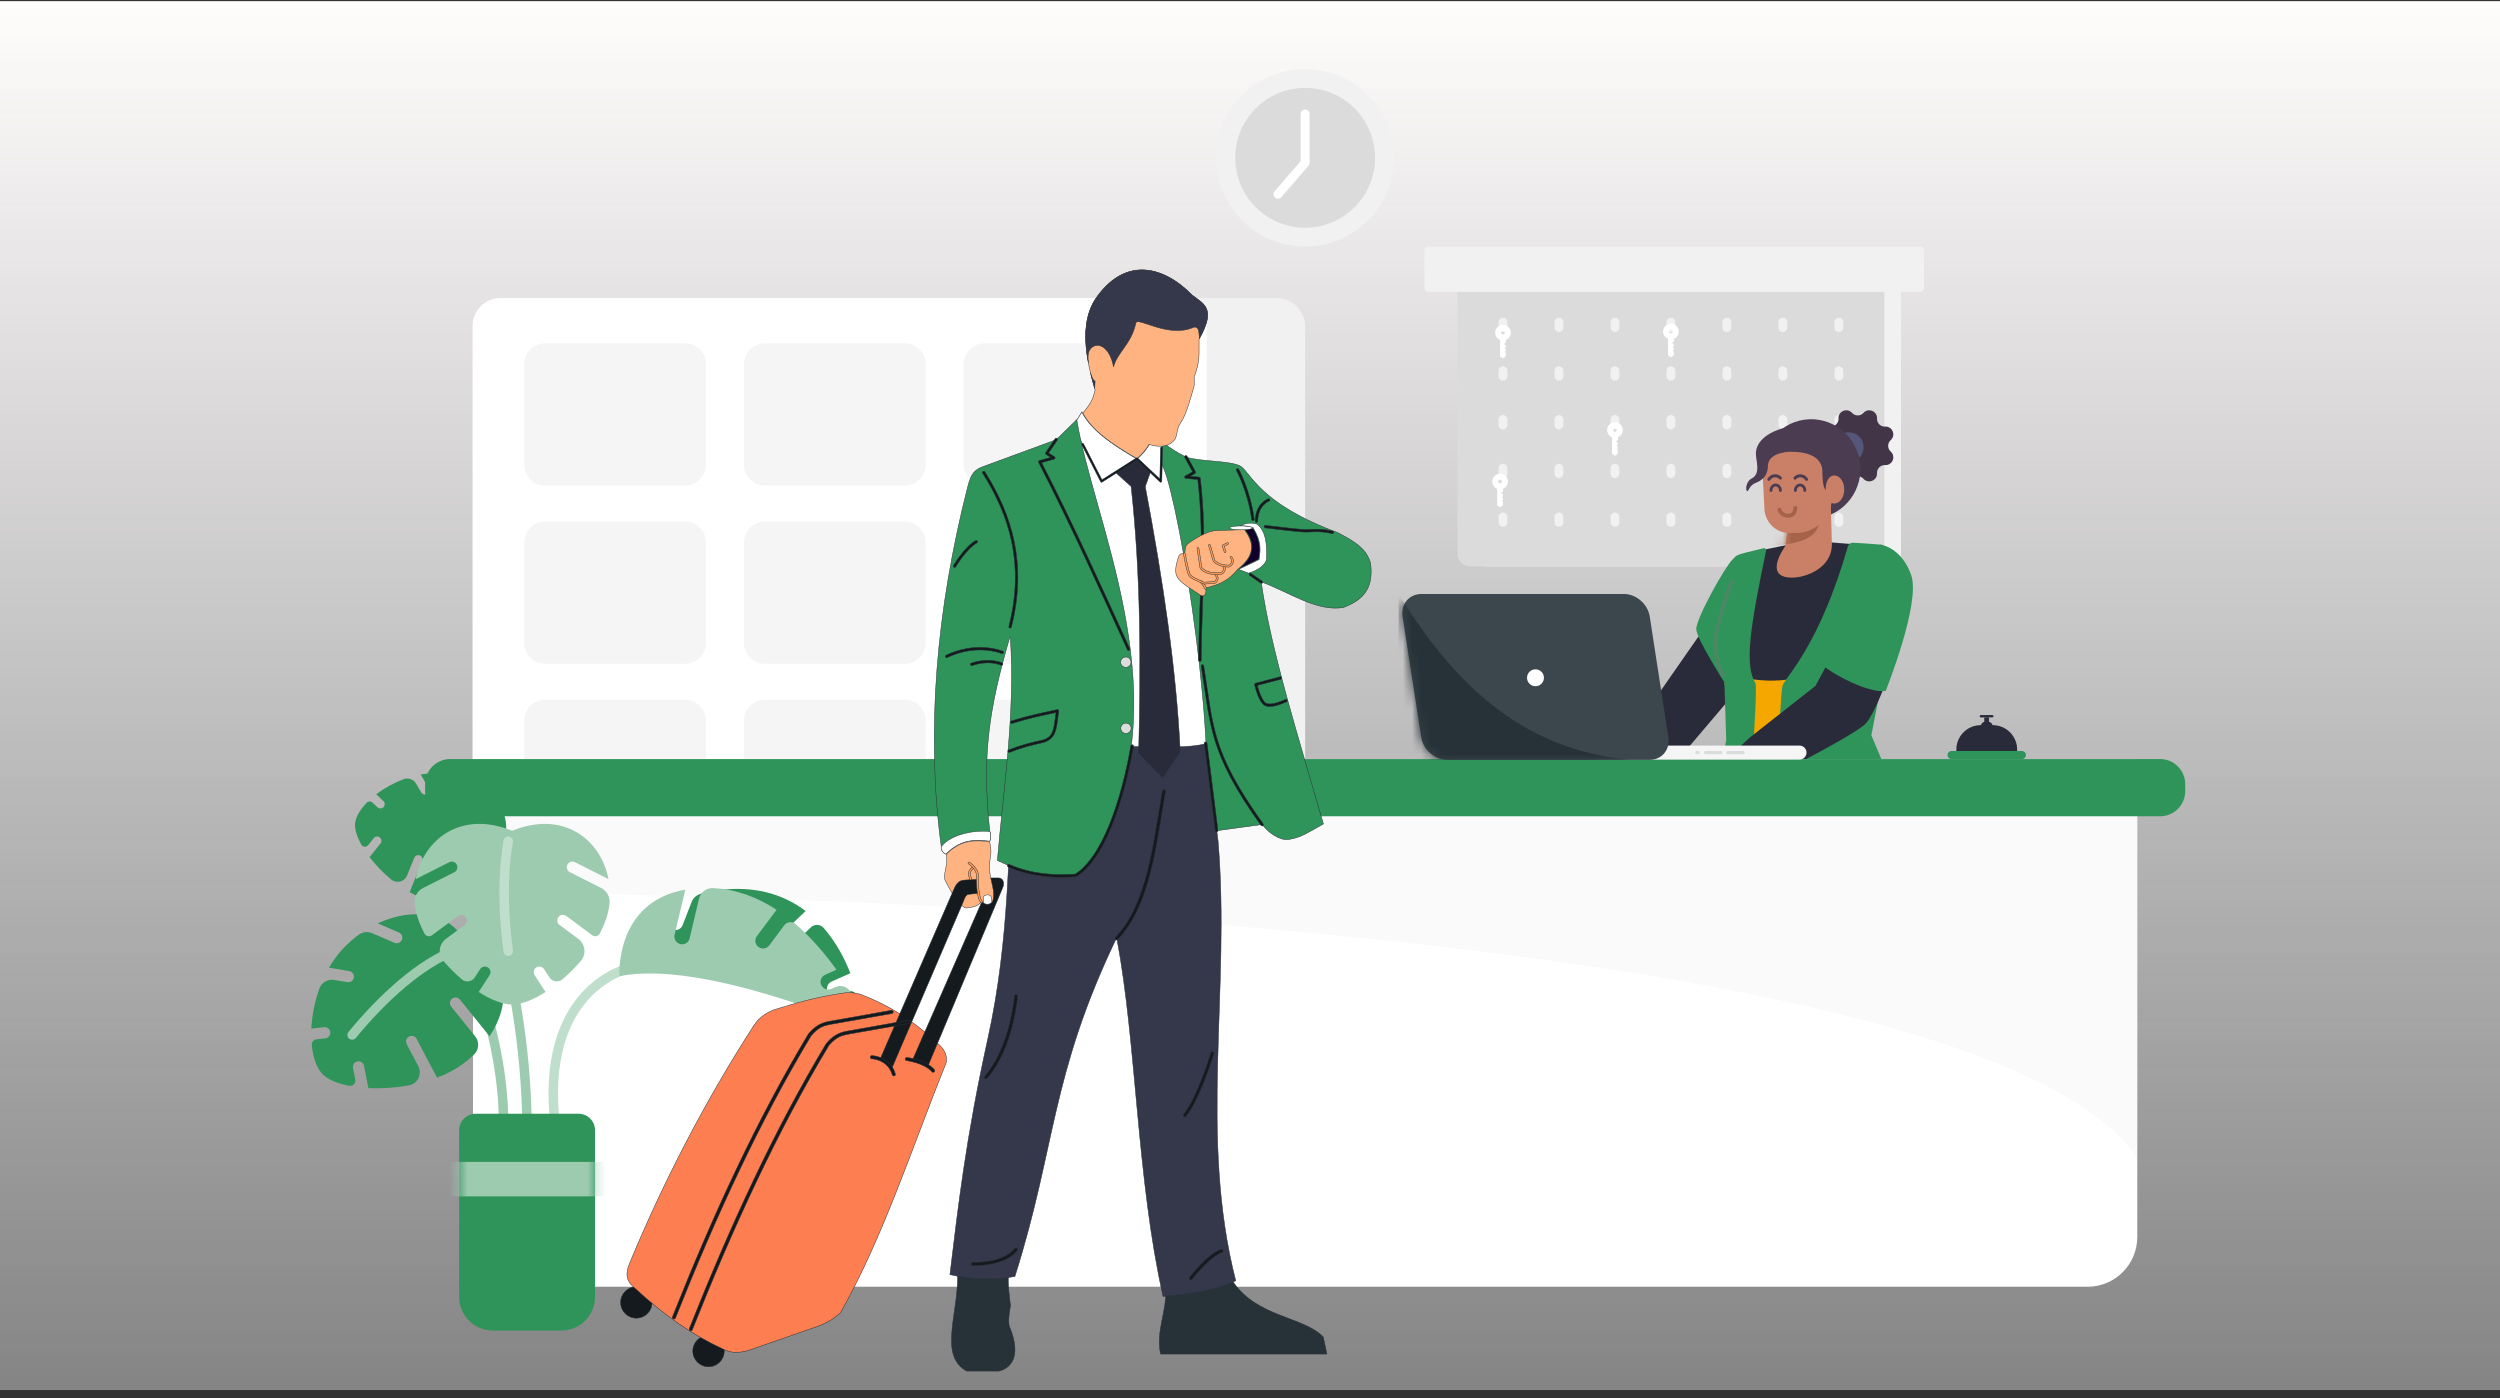 <svg width="270" height="151" viewBox="0 0 270 151" fill="none" xmlns="http://www.w3.org/2000/svg">
<rect x="0" y="0" width="270" height="151" fill="#333333" stroke="none"/>
<rect width="270" height="150" transform="translate(0 0.125)" fill="url(#paint0_linear_12859_54900)"/>
<path d="M203.944 61.172H160.571C159.818 61.172 159.207 60.561 159.207 59.808V31.394C159.207 30.641 159.818 30.03 160.571 30.03H203.944C204.698 30.03 205.308 30.641 205.308 31.394V59.808C205.308 60.561 204.698 61.172 203.944 61.172Z" fill="#F1F1F1"/>
<path d="M202.147 61.172H158.774C158.021 61.172 157.41 60.561 157.41 59.808V31.394C157.41 30.641 158.021 30.03 158.774 30.03H202.147C202.901 30.03 203.511 30.641 203.511 31.394V59.808C203.511 60.561 202.901 61.172 202.147 61.172Z" fill="#DBDBDB"/>
<path d="M162.322 35.854C162.059 35.854 161.844 35.638 161.844 35.375V34.792C161.844 34.529 162.059 34.313 162.322 34.313C162.586 34.313 162.801 34.529 162.801 34.792V35.375C162.801 35.638 162.586 35.854 162.322 35.854Z" fill="#F1F1F1"/>
<path d="M168.365 35.854C168.102 35.854 167.887 35.638 167.887 35.375V34.792C167.887 34.529 168.102 34.313 168.365 34.313C168.629 34.313 168.844 34.529 168.844 34.792V35.375C168.844 35.638 168.629 35.854 168.365 35.854Z" fill="#F1F1F1"/>
<path d="M174.416 35.854C174.153 35.854 173.938 35.638 173.938 35.375V34.792C173.938 34.529 174.153 34.313 174.416 34.313C174.679 34.313 174.895 34.529 174.895 34.792V35.375C174.895 35.638 174.679 35.854 174.416 35.854Z" fill="#F1F1F1"/>
<path d="M180.459 35.854C180.196 35.854 179.98 35.638 179.98 35.375V34.792C179.98 34.529 180.196 34.313 180.459 34.313C180.722 34.313 180.938 34.529 180.938 34.792V35.375C180.938 35.638 180.722 35.854 180.459 35.854Z" fill="#F1F1F1"/>
<path d="M186.506 35.854C186.243 35.854 186.027 35.638 186.027 35.375V34.792C186.027 34.529 186.243 34.313 186.506 34.313C186.769 34.313 186.985 34.529 186.985 34.792V35.375C186.985 35.638 186.769 35.854 186.506 35.854Z" fill="#F1F1F1"/>
<path d="M192.549 35.854C192.286 35.854 192.07 35.638 192.07 35.375V34.792C192.07 34.529 192.286 34.313 192.549 34.313C192.812 34.313 193.028 34.529 193.028 34.792V35.375C193.028 35.638 192.812 35.854 192.549 35.854Z" fill="#F1F1F1"/>
<path d="M198.6 35.854C198.336 35.854 198.121 35.638 198.121 35.375V34.792C198.121 34.529 198.337 34.313 198.6 34.313C198.863 34.313 199.078 34.529 199.078 34.792V35.375C199.078 35.638 198.863 35.854 198.6 35.854Z" fill="#F1F1F1"/>
<path d="M162.322 41.112C162.059 41.112 161.844 40.897 161.844 40.634V40.051C161.844 39.788 162.059 39.572 162.322 39.572C162.586 39.572 162.801 39.788 162.801 40.051V40.634C162.801 40.897 162.586 41.112 162.322 41.112Z" fill="#F1F1F1"/>
<path d="M168.365 41.112C168.102 41.112 167.887 40.897 167.887 40.634V40.051C167.887 39.788 168.102 39.572 168.365 39.572C168.629 39.572 168.844 39.788 168.844 40.051V40.634C168.844 40.897 168.629 41.112 168.365 41.112Z" fill="#F1F1F1"/>
<path d="M174.416 41.112C174.153 41.112 173.938 40.897 173.938 40.634V40.051C173.938 39.788 174.153 39.572 174.416 39.572C174.679 39.572 174.895 39.788 174.895 40.051V40.634C174.895 40.897 174.679 41.112 174.416 41.112Z" fill="#F1F1F1"/>
<path d="M180.459 41.112C180.196 41.112 179.98 40.897 179.98 40.634V40.051C179.98 39.788 180.196 39.572 180.459 39.572C180.722 39.572 180.938 39.788 180.938 40.051V40.634C180.938 40.897 180.722 41.112 180.459 41.112Z" fill="#F1F1F1"/>
<path d="M186.506 41.112C186.243 41.112 186.027 40.897 186.027 40.634V40.051C186.027 39.788 186.243 39.572 186.506 39.572C186.769 39.572 186.985 39.788 186.985 40.051V40.634C186.985 40.897 186.769 41.112 186.506 41.112Z" fill="#F1F1F1"/>
<path d="M192.549 41.112C192.286 41.112 192.07 40.897 192.07 40.634V40.051C192.07 39.788 192.286 39.572 192.549 39.572C192.812 39.572 193.028 39.788 193.028 40.051V40.634C193.028 40.897 192.812 41.112 192.549 41.112Z" fill="#F1F1F1"/>
<path d="M198.6 41.112C198.336 41.112 198.121 40.897 198.121 40.634V40.051C198.121 39.788 198.337 39.572 198.6 39.572C198.863 39.572 199.078 39.788 199.078 40.051V40.634C199.078 40.897 198.863 41.112 198.6 41.112Z" fill="#F1F1F1"/>
<path d="M162.322 46.37C162.059 46.37 161.844 46.155 161.844 45.892V45.309C161.844 45.045 162.059 44.83 162.322 44.83C162.586 44.83 162.801 45.045 162.801 45.309V45.892C162.801 46.155 162.586 46.37 162.322 46.37Z" fill="#F1F1F1"/>
<path d="M168.365 46.37C168.102 46.37 167.887 46.155 167.887 45.892V45.309C167.887 45.045 168.102 44.83 168.365 44.83C168.629 44.83 168.844 45.045 168.844 45.309V45.892C168.844 46.155 168.629 46.37 168.365 46.37Z" fill="#F1F1F1"/>
<path d="M174.416 46.37C174.153 46.37 173.938 46.155 173.938 45.892V45.309C173.938 45.045 174.153 44.83 174.416 44.83C174.679 44.83 174.895 45.045 174.895 45.309V45.892C174.895 46.155 174.679 46.37 174.416 46.37Z" fill="#F1F1F1"/>
<path d="M180.459 46.37C180.196 46.37 179.98 46.155 179.98 45.892V45.309C179.98 45.045 180.196 44.83 180.459 44.83C180.722 44.83 180.938 45.045 180.938 45.309V45.892C180.938 46.155 180.722 46.37 180.459 46.37Z" fill="#F1F1F1"/>
<path d="M186.506 46.37C186.243 46.37 186.027 46.155 186.027 45.892V45.309C186.027 45.045 186.243 44.83 186.506 44.83C186.769 44.83 186.985 45.045 186.985 45.309V45.892C186.985 46.155 186.769 46.37 186.506 46.37Z" fill="#F1F1F1"/>
<path d="M192.549 46.37C192.286 46.37 192.07 46.155 192.07 45.892V45.309C192.07 45.045 192.286 44.83 192.549 44.83C192.812 44.83 193.028 45.045 193.028 45.309V45.892C193.028 46.155 192.812 46.37 192.549 46.37Z" fill="#F1F1F1"/>
<path d="M198.6 46.37C198.336 46.37 198.121 46.155 198.121 45.892V45.309C198.121 45.045 198.337 44.83 198.6 44.83C198.863 44.83 199.078 45.045 199.078 45.309V45.892C199.078 46.155 198.863 46.37 198.6 46.37Z" fill="#F1F1F1"/>
<path d="M162.322 51.63C162.059 51.63 161.844 51.415 161.844 51.151V50.568C161.844 50.305 162.059 50.09 162.322 50.09C162.586 50.09 162.801 50.305 162.801 50.568V51.151C162.801 51.415 162.586 51.63 162.322 51.63Z" fill="#F1F1F1"/>
<path d="M168.365 51.63C168.102 51.63 167.887 51.415 167.887 51.151V50.568C167.887 50.305 168.102 50.09 168.365 50.09C168.629 50.09 168.844 50.305 168.844 50.568V51.151C168.844 51.415 168.629 51.63 168.365 51.63Z" fill="#F1F1F1"/>
<path d="M174.416 51.63C174.153 51.63 173.938 51.415 173.938 51.151V50.568C173.938 50.305 174.153 50.09 174.416 50.09C174.679 50.09 174.895 50.305 174.895 50.568V51.151C174.895 51.415 174.679 51.63 174.416 51.63Z" fill="#F1F1F1"/>
<path d="M180.459 51.63C180.196 51.63 179.98 51.415 179.98 51.151V50.568C179.98 50.305 180.196 50.09 180.459 50.09C180.722 50.09 180.938 50.305 180.938 50.568V51.151C180.938 51.415 180.722 51.63 180.459 51.63Z" fill="#F1F1F1"/>
<path d="M186.506 51.63C186.243 51.63 186.027 51.415 186.027 51.151V50.568C186.027 50.305 186.243 50.09 186.506 50.09C186.769 50.09 186.985 50.305 186.985 50.568V51.151C186.985 51.415 186.769 51.63 186.506 51.63Z" fill="#F1F1F1"/>
<path d="M192.549 51.63C192.286 51.63 192.07 51.415 192.07 51.151V50.568C192.07 50.305 192.286 50.09 192.549 50.09C192.812 50.09 193.028 50.305 193.028 50.568V51.151C193.028 51.415 192.812 51.63 192.549 51.63Z" fill="#F1F1F1"/>
<path d="M198.6 51.63C198.336 51.63 198.121 51.415 198.121 51.151V50.568C198.121 50.305 198.337 50.09 198.6 50.09C198.863 50.09 199.078 50.305 199.078 50.568V51.151C199.078 51.415 198.863 51.63 198.6 51.63Z" fill="#F1F1F1"/>
<path d="M162.322 56.889C162.059 56.889 161.844 56.673 161.844 56.41V55.827C161.844 55.564 162.059 55.349 162.322 55.349C162.586 55.349 162.801 55.564 162.801 55.827V56.41C162.801 56.673 162.586 56.889 162.322 56.889Z" fill="#F1F1F1"/>
<path d="M168.365 56.889C168.102 56.889 167.887 56.673 167.887 56.41V55.827C167.887 55.564 168.102 55.349 168.365 55.349C168.629 55.349 168.844 55.564 168.844 55.827V56.41C168.844 56.673 168.629 56.889 168.365 56.889Z" fill="#F1F1F1"/>
<path d="M174.416 56.889C174.153 56.889 173.938 56.673 173.938 56.41V55.827C173.938 55.564 174.153 55.349 174.416 55.349C174.679 55.349 174.895 55.564 174.895 55.827V56.41C174.895 56.673 174.679 56.889 174.416 56.889Z" fill="#F1F1F1"/>
<path d="M180.459 56.889C180.196 56.889 179.98 56.673 179.98 56.41V55.827C179.98 55.564 180.196 55.349 180.459 55.349C180.722 55.349 180.938 55.564 180.938 55.827V56.41C180.938 56.673 180.722 56.889 180.459 56.889Z" fill="#F1F1F1"/>
<path d="M186.506 56.889C186.243 56.889 186.027 56.673 186.027 56.41V55.827C186.027 55.564 186.243 55.349 186.506 55.349C186.769 55.349 186.985 55.564 186.985 55.827V56.41C186.985 56.673 186.769 56.889 186.506 56.889Z" fill="#F1F1F1"/>
<path d="M192.549 56.889C192.286 56.889 192.07 56.673 192.07 56.41V55.827C192.07 55.564 192.286 55.349 192.549 55.349C192.812 55.349 193.028 55.564 193.028 55.827V56.41C193.028 56.673 192.812 56.889 192.549 56.889Z" fill="#F1F1F1"/>
<path d="M198.6 56.889C198.336 56.889 198.121 56.673 198.121 56.41V55.827C198.121 55.564 198.337 55.349 198.6 55.349C198.863 55.349 199.078 55.564 199.078 55.827V56.41C199.078 56.673 198.863 56.889 198.6 56.889Z" fill="#F1F1F1"/>
<path d="M207.369 31.519H154.257C154.023 31.519 153.832 31.328 153.832 31.094V27.058C153.832 26.824 154.023 26.633 154.257 26.633H207.369C207.603 26.633 207.794 26.824 207.794 27.058V31.094C207.794 31.328 207.603 31.519 207.369 31.519Z" fill="#F1F1F1"/>
<path d="M162.322 35.084C161.855 35.084 161.477 35.462 161.477 35.929C161.477 36.396 161.855 36.775 162.322 36.775C162.789 36.775 163.167 36.396 163.167 35.929C163.167 35.462 162.789 35.084 162.322 35.084ZM162.322 36.127C162.213 36.127 162.124 36.038 162.124 35.929C162.124 35.82 162.213 35.732 162.322 35.732C162.431 35.732 162.519 35.82 162.519 35.929C162.519 36.038 162.431 36.127 162.322 36.127Z" fill="white"/>
<path d="M162.636 38.483L162.322 38.714L162.008 38.504V36.533H162.636V37.02L162.43 37.129L162.636 37.328V37.477L162.519 37.639L162.636 37.727V37.884L162.519 38.031L162.636 38.112V38.483Z" fill="white"/>
<path d="M174.416 45.601C173.949 45.601 173.57 45.979 173.57 46.446C173.57 46.913 173.949 47.291 174.416 47.291C174.882 47.291 175.261 46.913 175.261 46.446C175.261 45.979 174.883 45.601 174.416 45.601ZM174.416 46.643C174.307 46.643 174.218 46.555 174.218 46.446C174.218 46.337 174.307 46.248 174.416 46.248C174.525 46.248 174.613 46.337 174.613 46.446C174.613 46.555 174.525 46.643 174.416 46.643Z" fill="white"/>
<path d="M174.726 49.001L174.412 49.231L174.098 49.022V47.051H174.726V47.538L174.52 47.646L174.726 47.846V47.994L174.609 48.156L174.726 48.244V48.401L174.609 48.548L174.726 48.63V49.001Z" fill="white"/>
<path d="M162.009 51.16C161.542 51.16 161.164 51.539 161.164 52.005C161.164 52.472 161.543 52.851 162.009 52.851C162.476 52.851 162.855 52.472 162.855 52.005C162.855 51.539 162.476 51.16 162.009 51.16ZM162.009 52.203C161.9 52.203 161.812 52.114 161.812 52.005C161.812 51.896 161.9 51.808 162.009 51.808C162.118 51.808 162.207 51.896 162.207 52.005C162.207 52.114 162.118 52.203 162.009 52.203Z" fill="white"/>
<path d="M162.324 54.561L162.01 54.792L161.695 54.582V52.611H162.324V53.098L162.118 53.207L162.324 53.406V53.555L162.207 53.717L162.324 53.805V53.962L162.207 54.109L162.324 54.19V54.561Z" fill="white"/>
<path d="M180.459 34.959C179.992 34.959 179.613 35.337 179.613 35.804C179.613 36.271 179.992 36.65 180.459 36.65C180.925 36.65 181.304 36.271 181.304 35.804C181.304 35.337 180.926 34.959 180.459 34.959ZM180.459 36.002C180.35 36.002 180.261 35.913 180.261 35.804C180.261 35.695 180.35 35.607 180.459 35.607C180.568 35.607 180.656 35.695 180.656 35.804C180.656 35.913 180.568 36.002 180.459 36.002Z" fill="white"/>
<path d="M180.777 38.359L180.463 38.59L180.148 38.38V36.409H180.777V36.896L180.571 37.004L180.777 37.204V37.352L180.66 37.515L180.777 37.603V37.76L180.66 37.907L180.777 37.988V38.359Z" fill="white"/>
<path d="M137.88 106.298H60.779C59.08 106.298 57.703 104.92 57.703 103.222V35.268C57.703 33.569 59.08 32.192 60.779 32.192H137.88C139.578 32.192 140.956 33.569 140.956 35.268V103.222C140.956 104.92 139.579 106.298 137.88 106.298Z" fill="#F1F1F1"/>
<path d="M127.334 106.298H54.037C52.379 106.298 51.035 104.954 51.035 103.296V35.194C51.035 33.536 52.379 32.192 54.037 32.192H127.334C128.992 32.192 130.336 33.536 130.336 35.194V103.296C130.336 104.954 128.992 106.298 127.334 106.298Z" fill="white"/>
<path d="M73.98 52.447H58.884C57.632 52.447 56.617 51.432 56.617 50.18V39.346C56.617 38.094 57.632 37.079 58.884 37.079H73.98C75.232 37.079 76.247 38.094 76.247 39.346V50.18C76.247 51.432 75.232 52.447 73.98 52.447Z" fill="#F5F5F5"/>
<path d="M97.711 52.447H82.615C81.362 52.447 80.348 51.432 80.348 50.18V39.346C80.348 38.094 81.362 37.079 82.615 37.079H97.711C98.963 37.079 99.978 38.094 99.978 39.346V50.18C99.978 51.432 98.963 52.447 97.711 52.447Z" fill="#F5F5F5"/>
<path d="M121.445 52.447H106.349C105.097 52.447 104.082 51.432 104.082 50.18V39.346C104.082 38.094 105.097 37.079 106.349 37.079H121.445C122.697 37.079 123.712 38.094 123.712 39.346V50.18C123.712 51.432 122.697 52.447 121.445 52.447Z" fill="#F5F5F5"/>
<path d="M73.98 71.691H58.884C57.632 71.691 56.617 70.676 56.617 69.424V58.59C56.617 57.338 57.632 56.323 58.884 56.323H73.98C75.232 56.323 76.247 57.338 76.247 58.59V69.424C76.247 70.676 75.232 71.691 73.98 71.691Z" fill="#F5F5F5"/>
<path d="M97.711 71.691H82.615C81.362 71.691 80.348 70.676 80.348 69.424V58.59C80.348 57.338 81.362 56.323 82.615 56.323H97.711C98.963 56.323 99.978 57.338 99.978 58.59V69.424C99.978 70.676 98.963 71.691 97.711 71.691Z" fill="#F5F5F5"/>
<path d="M121.445 71.691H106.349C105.097 71.691 104.082 70.676 104.082 69.424V58.59C104.082 57.338 105.097 56.323 106.349 56.323H121.445C122.697 56.323 123.712 57.338 123.712 58.59V69.424C123.712 70.676 122.697 71.691 121.445 71.691Z" fill="#F5F5F5"/>
<path d="M73.98 90.935H58.884C57.632 90.935 56.617 89.92 56.617 88.668V77.834C56.617 76.582 57.632 75.567 58.884 75.567H73.98C75.232 75.567 76.247 76.582 76.247 77.834V88.668C76.247 89.92 75.232 90.935 73.98 90.935Z" fill="#F5F5F5"/>
<path d="M97.711 90.935H82.615C81.362 90.935 80.348 89.92 80.348 88.668V77.834C80.348 76.582 81.362 75.567 82.615 75.567H97.711C98.963 75.567 99.978 76.582 99.978 77.834V88.668C99.978 89.92 98.963 90.935 97.711 90.935Z" fill="#F5F5F5"/>
<path d="M121.445 90.935H106.349C105.097 90.935 104.082 89.92 104.082 88.668V77.834C104.082 76.582 105.097 75.567 106.349 75.567H121.445C122.697 75.567 123.712 76.582 123.712 77.834V88.668C123.712 89.92 122.697 90.935 121.445 90.935Z" fill="#F5F5F5"/>
<path d="M183.435 68.742L174.223 81.976H181.287L188.048 74.014L183.435 68.742Z" fill="#292B3A"/>
<path d="M201.26 44.591C201.788 44.006 202.758 44.408 202.717 45.194C202.692 45.69 203.101 46.098 203.596 46.073C204.382 46.032 204.784 47.002 204.199 47.53C203.831 47.862 203.831 48.44 204.199 48.772C204.784 49.3 204.382 50.269 203.596 50.229C203.101 50.204 202.692 50.612 202.717 51.108C202.758 51.894 201.788 52.296 201.26 51.711C200.928 51.343 200.35 51.343 200.018 51.711C199.49 52.296 198.521 51.894 198.561 51.108C198.586 50.612 198.178 50.204 197.682 50.229C196.896 50.269 196.494 49.3 197.079 48.772C197.447 48.44 197.447 47.862 197.079 47.53C196.494 47.002 196.896 46.032 197.682 46.073C198.178 46.098 198.586 45.689 198.561 45.194C198.521 44.408 199.49 44.006 200.018 44.591C200.35 44.959 200.928 44.959 201.26 44.591Z" fill="#423547"/>
<path d="M199.91 49.888C200.778 49.765 201.38 48.953 201.256 48.075C201.131 47.197 200.326 46.585 199.458 46.708C198.59 46.832 197.988 47.644 198.113 48.522C198.238 49.4 199.042 50.011 199.91 49.888Z" fill="#55577A"/>
<path d="M196.375 55.954C199.275 55.541 201.288 52.829 200.871 49.894C200.453 46.96 197.764 44.916 194.864 45.328C191.964 45.741 189.952 48.454 190.369 51.388C190.786 54.322 193.475 56.366 196.375 55.954Z" fill="#4B3C51"/>
<path d="M192.622 121.731C193.208 118.985 193.154 117.745 193.154 117.745L199.611 94.308L202.856 85.13H186.182C186.182 85.13 184.507 92.407 184.396 94.308C184.285 96.209 182.219 120.417 182.219 120.417" fill="#42435E"/>
<path d="M197.872 122.996C196.795 117.495 194.397 110.536 192.242 102.415C192.211 102.433 188.047 85.13 188.047 85.13L203.194 84.772C203.194 84.772 205.62 88.72 206.457 93.472C206.754 97.275 207.216 102.458 207.459 115.583C207.459 115.583 207.939 117.01 208.269 119.099" fill="#42435E"/>
<path d="M188.342 59.815L195.23 58.391L203.338 59.016L204.844 64.865L201.921 77.67L201.902 80.209L202.594 82.654C205.791 86.161 198.011 87.436 192.162 87.346C184.454 87.228 185.838 84.157 185.838 84.157C185.838 84.157 186.48 82.465 186.64 80.185C186.799 77.904 186.476 75.037 186.235 73.696C186.235 73.696 184.729 71.046 185.479 67.791C186.367 63.933 187.876 60.571 188.342 59.815Z" fill="#292B3A"/>
<path d="M204.845 64.866L201.922 77.67L201.902 80.21L202.595 82.655C205.791 86.161 198.011 87.437 192.163 87.347C184.455 87.228 185.839 84.158 185.839 84.158C185.839 84.158 186.481 82.465 186.641 80.185C186.8 77.905 186.477 75.038 186.236 73.697C186.787 73.926 186.484 72.716 187.015 72.871C194.068 74.928 200.237 71.934 204.845 64.866Z" fill="#F5A700"/>
<path d="M193.537 62.385C195.103 62.385 197.844 61.311 197.844 58.798L197.669 52.352H193.846L192.789 59.017C192.789 59.017 190.318 62.385 193.537 62.385Z" fill="#C98066"/>
<mask id="mask0_12859_54900" style="mask-type:luminance" maskUnits="userSpaceOnUse" x="191" y="52" width="7" height="11">
<path d="M193.537 62.385C195.103 62.385 197.844 61.311 197.844 58.798L197.669 52.352H193.846L192.789 59.017C192.789 59.017 190.318 62.385 193.537 62.385Z" fill="white"/>
</mask>
<g mask="url(#mask0_12859_54900)">
<path d="M196.38 55.966C196.38 55.966 197.36 58.678 191.359 58.917L190.441 53.159L195.875 51.655L196.38 55.966Z" fill="#A66249"/>
</g>
<path d="M190.316 50.181L190.548 54.79C190.548 56.319 191.742 57.559 193.214 57.559H194.006C196.149 57.559 197.886 55.754 197.886 53.529V50.181C197.886 48.009 196.192 46.249 194.101 46.249C192.011 46.249 190.316 48.009 190.316 50.181Z" fill="#C98066"/>
<path d="M196.813 50.877C196.813 55.236 198.634 51.627 198.634 51.627C198.634 51.627 199.156 51.564 199.523 51.794C199.523 51.794 200.482 48.082 197.817 46.536C196.176 45.584 190.742 45.592 190.45 49.19C190.428 49.456 191.144 48.915 192.807 48.812C195.892 48.622 196.813 49.791 196.813 50.877Z" fill="#4B3C51"/>
<path d="M199.178 52.866C199.178 53.703 198.697 54.382 198.103 54.382C197.509 54.382 197.172 53.703 197.172 52.866C197.172 52.028 197.509 51.35 198.103 51.35C198.697 51.35 199.178 52.028 199.178 52.866Z" fill="#C98066"/>
<path d="M200.151 58.615C199.885 58.599 199.644 58.764 199.573 59.011C196.509 69.677 192.897 73.05 192.538 73.995C192.175 74.951 191.809 89.588 191.809 89.588C191.809 89.588 193.829 91.819 205.888 91.938C206.299 91.942 206.615 91.59 206.55 91.201C206.178 88.98 203.996 83.882 202.107 79.411L203.664 71.372C203.664 71.372 205.431 59.002 203.082 58.815C201.376 58.679 200.923 58.664 200.151 58.615Z" fill="#2F945A"/>
<path d="M190.47 59.209C190.627 59.172 190.771 59.304 190.739 59.457C189.019 67.715 188.381 71.832 189.579 73.762C189.917 74.306 188.72 89.338 188.72 89.338C188.72 89.338 185.26 91.362 184.459 90.353C184 89.773 186.432 80.009 186.432 80.009L186.234 73.696C186.234 73.696 183.307 69.096 183.198 68.008C183.088 66.92 186.308 61.189 187.106 60.436C187.684 59.89 187.164 59.998 190.47 59.209Z" fill="#2F945A"/>
<path opacity="0.44" d="M186.144 72.871C186.144 72.871 184.731 71.046 185.481 67.791C185.872 66.092 186.451 64.334 187.016 62.834" stroke="#757575" stroke-width="0.407" stroke-miterlimit="10" stroke-linecap="round" stroke-linejoin="round"/>
<path d="M191.262 52.976C191.262 52.646 191.49 52.378 191.772 52.378C192.055 52.378 192.283 52.646 192.283 52.976" stroke="#4B3C51" stroke-width="0.304" stroke-miterlimit="10" stroke-linecap="round" stroke-linejoin="round"/>
<path d="M193.898 52.976C193.898 52.646 194.127 52.378 194.409 52.378C194.691 52.378 194.92 52.646 194.92 52.976" stroke="#4B3C51" stroke-width="0.304" stroke-miterlimit="10" stroke-linecap="round" stroke-linejoin="round"/>
<path d="M192.578 46.25C192.578 46.25 189.789 46.889 189.638 48.863C189.579 49.631 190.232 51.113 189.201 51.664C188.5 52.039 188.526 52.968 188.677 53.038C188.86 53.124 188.881 52.435 189.635 52.142C190.972 51.623 190.919 50.577 190.953 50.171C191.056 48.944 193.032 48.801 193.032 48.801L192.578 46.25Z" fill="#4B3C51"/>
<path d="M198.95 68.742L196.069 74.076L188.944 79.681L186.457 81.976H195.059C195.059 81.976 200.734 79.033 201.562 78.077C202.389 77.121 203.563 74.014 203.563 74.014L198.95 68.742Z" fill="#292B3A"/>
<path d="M200.641 64.148C200.974 64.095 203.084 58.815 203.084 58.815C203.084 58.815 205.351 59.085 206.409 62.112C207.467 65.14 203.654 74.62 203.654 74.62C201.94 74.917 197.846 72.87 196.406 71.478L200.641 64.148Z" fill="#2F945A"/>
<path d="M193.895 54.842C193.895 54.842 193.923 55.662 193.174 55.697C192.396 55.733 192.172 55.049 192.172 55.049" stroke="#A66249" stroke-width="0.425" stroke-miterlimit="10" stroke-linecap="round" stroke-linejoin="round"/>
<path d="M191.039 51.769C191.039 51.769 191.254 51.421 191.631 51.389C191.812 51.374 192.08 51.396 192.282 51.635" stroke="#4B3C51" stroke-width="0.324" stroke-miterlimit="10" stroke-linecap="round" stroke-linejoin="round"/>
<path d="M195.106 51.769C195.106 51.769 194.891 51.421 194.514 51.389C194.333 51.374 194.065 51.396 193.863 51.635" stroke="#4B3C51" stroke-width="0.324" stroke-miterlimit="10" stroke-linecap="round" stroke-linejoin="round"/>
<path d="M225.454 138.969H56.458C53.491 138.969 51.086 136.564 51.086 133.597V81.977H230.826V133.597C230.826 136.564 228.421 138.969 225.454 138.969Z" fill="white"/>
<path d="M230.826 125.117C212.016 96.613 51.086 96.39 51.086 96.39V83.782L230.826 83.518V125.117Z" fill="#E7E7E7" fill-opacity="0.216"/>
<path d="M233.294 88.159H48.622C47.126 88.159 45.914 86.947 45.914 85.452V84.684C45.914 83.189 47.126 81.977 48.622 81.977H233.294C234.789 81.977 236.002 83.189 236.002 84.684V85.452C236.002 86.947 234.789 88.159 233.294 88.159Z" fill="#2F945A"/>
<path d="M164.52 64.865H162.154C162.05 64.865 161.965 64.781 161.965 64.676V64.462C161.965 64.357 162.05 64.272 162.154 64.272H164.52C164.624 64.272 164.709 64.357 164.709 64.462V64.676C164.709 64.781 164.624 64.865 164.52 64.865Z" fill="white"/>
<path d="M50.305 90.145C50.305 90.145 56.796 103.284 56.927 121.999" stroke="#9DCBB0" stroke-width="1.025" stroke-miterlimit="10" stroke-linecap="round" stroke-linejoin="round"/>
<path d="M67.953 104.562C67.953 104.562 58.038 106.655 60.014 121.946" stroke="#BFDECC" stroke-width="1.025" stroke-miterlimit="10" stroke-linecap="round" stroke-linejoin="round"/>
<path d="M49.996 102.149C49.996 102.149 54.574 111.836 54.38 121.945" stroke="#9DCBB0" stroke-width="1.025" stroke-miterlimit="10" stroke-linecap="round" stroke-linejoin="round"/>
<path d="M62.486 120.285H51.367C50.386 120.285 49.59 121.081 49.59 122.063V140.065C49.59 142.069 51.215 143.694 53.219 143.694H60.634C62.639 143.694 64.263 142.069 64.263 140.065V122.063C64.263 121.081 63.468 120.285 62.486 120.285Z" fill="#2F945A"/>
<mask id="mask1_12859_54900" style="mask-type:luminance" maskUnits="userSpaceOnUse" x="49" y="111" width="16" height="24">
<path d="M51.37 134.408H62.488C63.47 134.408 64.266 133.612 64.266 132.63V114.629C64.266 112.624 62.641 111 60.637 111H53.221C51.217 111 49.592 112.624 49.592 114.629V132.631C49.592 133.612 50.388 134.408 51.37 134.408Z" fill="white"/>
</mask>
<g mask="url(#mask1_12859_54900)">
<path d="M48.554 129.207H65.297V125.486H48.554V129.207Z" fill="#9DCBB0"/>
</g>
<path d="M48.73 108.716C48.52 108.456 48.56 108.075 48.82 107.865C49.08 107.655 49.462 107.696 49.672 107.956L52.872 111.918C55.264 108.342 55.077 104.011 50.453 102.185C48.952 98.497 44.663 97.917 40.799 99.725L43.083 100.71C43.39 100.843 43.531 101.199 43.399 101.506C43.3 101.735 43.077 101.871 42.843 101.871C42.763 101.871 42.681 101.856 42.603 101.822L40.196 100.783C39.718 100.577 39.166 100.64 38.747 100.948C38.148 101.389 37.576 101.891 37.048 102.455C36.466 103.076 35.962 103.771 35.533 104.512L37.719 104.879C38.049 104.935 38.271 105.247 38.216 105.576C38.166 105.872 37.91 106.082 37.62 106.082C37.587 106.082 37.553 106.079 37.519 106.073L36.087 105.832C35.41 105.718 34.735 106.095 34.502 106.741C33.977 108.195 33.69 109.703 33.625 111.093L35.002 110.937C35.331 110.905 35.634 111.139 35.672 111.471C35.709 111.803 35.47 112.103 35.138 112.14L34.175 112.249C33.861 112.284 33.637 112.57 33.67 112.884C33.806 114.179 34.172 115.257 34.751 115.919C35.302 116.549 36.361 117.006 37.7 117.27C38.097 117.349 38.448 116.994 38.37 116.597L38.123 115.342C38.059 115.014 38.272 114.696 38.6 114.631C38.927 114.568 39.246 114.78 39.311 115.108L39.785 117.517C41.164 117.583 42.677 117.489 44.166 117.22C45.118 117.048 45.622 115.99 45.171 115.135L43.922 112.764C43.766 112.468 43.88 112.102 44.175 111.947C44.472 111.79 44.837 111.904 44.993 112.2L47.202 116.391C48.163 116.027 49.059 115.573 49.831 115.022C50.313 114.679 50.763 114.306 51.178 113.912C51.735 113.384 51.803 112.521 51.321 111.924L48.73 108.716Z" fill="#2F945A"/>
<path d="M49.2 102.634C45.397 104.047 41.3 107.8 38.031 111.775" stroke="#9DCBB0" stroke-width="1.025" stroke-miterlimit="10" stroke-linecap="round" stroke-linejoin="round"/>
<path d="M49.491 93.459C49.54 93.208 49.783 93.043 50.035 93.092C50.286 93.14 50.451 93.384 50.402 93.635L49.663 97.469C52.94 97.103 55.386 94.853 54.17 91.241C55.59 88.538 53.809 85.737 50.84 84.367L51.391 86.193C51.465 86.438 51.326 86.697 51.081 86.771C50.898 86.826 50.708 86.763 50.592 86.626C50.552 86.579 50.521 86.524 50.503 86.461L49.921 84.537C49.806 84.155 49.496 83.863 49.108 83.769C48.554 83.636 47.977 83.55 47.386 83.519C46.734 83.484 46.078 83.533 45.431 83.647L46.297 85.111C46.427 85.331 46.354 85.616 46.134 85.746C45.936 85.864 45.686 85.817 45.543 85.647C45.526 85.627 45.511 85.606 45.498 85.583L44.931 84.625C44.663 84.172 44.109 83.963 43.615 84.146C42.504 84.557 41.478 85.135 40.632 85.783L41.404 86.513C41.585 86.69 41.598 86.983 41.422 87.169C41.246 87.355 40.952 87.364 40.766 87.187L40.226 86.677C40.05 86.51 39.772 86.52 39.604 86.695C38.913 87.414 38.462 88.162 38.36 88.829C38.263 89.462 38.519 90.309 39.026 91.224C39.176 91.496 39.558 91.526 39.752 91.284L40.365 90.519C40.526 90.319 40.818 90.287 41.018 90.447C41.216 90.608 41.25 90.9 41.09 91.1L39.913 92.568C40.555 93.409 41.358 94.249 42.252 94.989C42.824 95.461 43.693 95.234 43.971 94.547L44.742 92.643C44.839 92.405 45.109 92.291 45.347 92.387C45.586 92.484 45.699 92.754 45.603 92.991L44.239 96.358C44.927 96.741 45.635 97.041 46.34 97.222C46.78 97.334 47.221 97.414 47.657 97.463C48.242 97.528 48.781 97.141 48.892 96.563L49.491 93.459Z" fill="#2F945A"/>
<path d="M61.549 94.198C61.251 94.047 61.131 93.683 61.281 93.384C61.432 93.086 61.796 92.966 62.095 93.117L65.721 94.949C64.883 90.618 60.8 87.481 55.308 89.725C49.816 87.481 45.734 90.618 44.895 94.949L48.522 93.117C48.82 92.966 49.184 93.086 49.335 93.384C49.486 93.683 49.366 94.047 49.068 94.198L45.686 95.906C45.076 96.214 44.713 96.865 44.782 97.544C44.788 97.612 44.796 97.68 44.805 97.748C44.931 98.755 45.301 99.798 45.838 100.82C45.995 101.119 46.381 101.21 46.652 101.009L49.463 98.922C49.732 98.723 50.111 98.779 50.31 99.047C50.509 99.316 50.453 99.695 50.185 99.894L48.161 101.397C47.399 101.963 47.264 103.063 47.885 103.783C48.505 104.501 49.181 105.172 49.877 105.77C50.307 106.139 50.966 106.037 51.275 105.562L51.86 104.663C52.044 104.382 52.419 104.304 52.698 104.485C52.978 104.668 53.057 105.043 52.875 105.323L51.697 107.133C53.013 107.977 54.294 108.489 55.308 108.489C56.323 108.489 57.604 107.977 58.92 107.133L57.741 105.323C57.559 105.043 57.638 104.668 57.919 104.485C58.197 104.304 58.573 104.382 58.756 104.663L59.342 105.562C59.651 106.037 60.31 106.14 60.74 105.77C61.436 105.172 62.111 104.501 62.731 103.783C63.352 103.064 63.218 101.964 62.455 101.397L60.432 99.894C60.163 99.695 60.107 99.316 60.306 99.047C60.506 98.779 60.886 98.724 61.154 98.922L63.964 101.009C64.236 101.211 64.621 101.119 64.779 100.82C65.315 99.798 65.686 98.755 65.812 97.748C65.82 97.68 65.828 97.612 65.835 97.545C65.904 96.865 65.541 96.214 64.931 95.906L61.549 94.198Z" fill="#9DCBB0"/>
<path d="M54.889 90.85C54.266 94.502 54.329 98.494 54.889 102.73V90.85Z" fill="#9DCBB0"/>
<path d="M54.889 90.85C54.266 94.502 54.329 98.494 54.889 102.73" stroke="#BFDECC" stroke-width="1.025" stroke-miterlimit="10" stroke-linecap="round" stroke-linejoin="round"/>
<path d="M92.617 107.687C92.504 107.168 91.935 106.889 91.449 107.105L90.485 107.534C90.351 107.593 90.21 107.615 90.073 107.603C89.782 107.577 89.512 107.398 89.385 107.111C89.197 106.691 89.386 106.198 89.807 106.011L91.838 105.107C91.211 103.474 90.275 101.736 88.957 100.22C88.6 99.809 87.973 99.773 87.579 100.148L85.207 102.407C85.027 102.579 84.789 102.654 84.56 102.634C84.364 102.617 84.174 102.531 84.029 102.378C83.711 102.045 83.724 101.517 84.058 101.2L87.008 98.391C84.863 96.767 82.037 95.749 78.366 96.054C77.349 96.092 76.427 96.27 75.578 96.563C75.173 96.703 74.848 97.008 74.694 97.407L73.727 99.911C73.59 100.265 73.237 100.473 72.877 100.441C72.8 100.434 72.724 100.417 72.649 100.388C72.219 100.222 72.006 99.74 72.172 99.31L72.58 98.253C70.681 99.767 69.121 101.908 67.481 104.199C72.901 103.842 87.564 106.944 92.691 110.907C92.961 110.6 92.975 109.346 92.617 107.687Z" fill="#2F945A"/>
<path d="M91.893 107.2C91.6 106.588 90.868 106.321 90.248 106.596L89.794 106.798C89.66 106.857 89.518 106.879 89.382 106.867C89.09 106.841 88.82 106.662 88.693 106.375C88.506 105.954 88.695 105.462 89.116 105.274L90.34 104.73C89.146 103.06 87.659 101.296 85.899 99.786C85.538 99.477 84.985 99.55 84.7 99.931L83.077 102.105C82.897 102.346 82.613 102.462 82.335 102.437C82.186 102.424 82.039 102.37 81.91 102.275C81.541 101.999 81.466 101.477 81.74 101.108L83.87 98.257C81.853 96.941 79.558 96.028 76.996 95.915C76.29 95.884 75.661 96.359 75.498 97.047L74.478 101.343C74.381 101.751 74 102.017 73.595 101.981C73.555 101.978 73.514 101.972 73.475 101.962C73.026 101.855 72.75 101.406 72.856 100.958L74.012 96.085C66.365 97.4 66.899 105.426 66.899 105.426C75.928 103.605 92.692 110.907 92.692 110.907C92.692 110.907 92.895 109.295 91.893 107.2Z" fill="#9DCBB0"/>
<path d="M195.104 81.281C195.104 81.699 194.765 82.038 194.347 82.038H172.455C172.329 82.038 172.227 81.699 172.227 81.281C172.227 80.863 172.329 80.523 172.455 80.523H194.347C194.765 80.523 195.104 80.863 195.104 81.281Z" fill="#F5F5F5"/>
<path d="M178.147 82.063H156.281C154.948 82.063 153.698 80.971 153.491 79.624L151.479 66.589C151.271 65.242 152.183 64.15 153.516 64.15H175.382C176.715 64.15 177.964 65.242 178.172 66.589L180.184 79.624C180.392 80.971 179.48 82.063 178.147 82.063Z" fill="#3B474D"/>
<mask id="mask2_12859_54900" style="mask-type:luminance" maskUnits="userSpaceOnUse" x="151" y="64" width="30" height="19">
<path d="M178.147 82.063H156.281C154.948 82.063 153.698 80.971 153.491 79.624L151.479 66.589C151.271 65.242 152.183 64.15 153.516 64.15H175.382C176.715 64.15 177.964 65.242 178.172 66.589L180.184 79.624C180.392 80.971 179.48 82.063 178.147 82.063Z" fill="white"/>
</mask>
<g mask="url(#mask2_12859_54900)">
<path d="M176.007 82.063H151.039V64.15C156.838 73.502 164.073 80.93 176.007 82.063Z" fill="#263238"/>
</g>
<path d="M166.744 73.198C166.744 73.702 166.335 74.111 165.831 74.111C165.327 74.111 164.918 73.702 164.918 73.198C164.918 72.694 165.327 72.285 165.831 72.285C166.335 72.285 166.744 72.694 166.744 73.198Z" fill="white"/>
<path d="M185.85 81.455H184.205C184.109 81.455 184.031 81.377 184.031 81.281C184.031 81.185 184.109 81.107 184.205 81.107H185.85C185.946 81.107 186.024 81.185 186.024 81.281C186.024 81.377 185.946 81.455 185.85 81.455Z" fill="#DBDBDB"/>
<path d="M183.389 81.455H183.252C183.156 81.455 183.078 81.377 183.078 81.281C183.078 81.185 183.156 81.107 183.252 81.107H183.389C183.485 81.107 183.563 81.185 183.563 81.281C183.563 81.377 183.485 81.455 183.389 81.455Z" fill="#DBDBDB"/>
<path d="M188.264 81.455H186.619C186.523 81.455 186.445 81.377 186.445 81.281C186.445 81.185 186.523 81.107 186.619 81.107H188.264C188.36 81.107 188.438 81.185 188.438 81.281C188.438 81.377 188.36 81.455 188.264 81.455Z" fill="#DBDBDB"/>
<path d="M218.365 81.106H210.772C210.531 81.106 210.336 81.301 210.336 81.541C210.336 81.782 210.531 81.977 210.772 81.977H218.365C218.606 81.977 218.801 81.782 218.801 81.541C218.801 81.3 218.606 81.106 218.365 81.106Z" fill="#2F945A"/>
<path d="M215.215 78.316H213.921C212.465 78.316 211.285 79.497 211.285 80.953V81.105H217.852V80.953C217.852 79.497 216.671 78.316 215.215 78.316Z" fill="#292B3A"/>
<path d="M214.723 77.95H214.415C214.147 77.95 213.93 78.168 213.93 78.436H215.209C215.209 78.168 214.991 77.95 214.723 77.95Z" fill="#292B3A"/>
<path d="M214.812 77.481H214.301V78.063H214.812V77.481Z" fill="#292B3A"/>
<path d="M215.173 77.48H213.931C213.861 77.48 213.805 77.424 213.805 77.354C213.805 77.285 213.861 77.228 213.931 77.228H215.173C215.242 77.228 215.298 77.285 215.298 77.354C215.298 77.424 215.242 77.48 215.173 77.48Z" fill="#292B3A"/>
<path d="M140.956 26.633C146.252 26.633 150.545 22.34 150.545 17.044C150.545 11.748 146.252 7.455 140.956 7.455C135.66 7.455 131.367 11.748 131.367 17.044C131.367 22.34 135.66 26.633 140.956 26.633Z" fill="#F1F1F1"/>
<path d="M140.956 24.593C145.126 24.593 148.506 21.213 148.506 17.043C148.506 12.873 145.126 9.493 140.956 9.493C136.787 9.493 133.406 12.873 133.406 17.043C133.406 21.213 136.787 24.593 140.956 24.593Z" fill="#DBDBDB"/>
<path d="M140.954 12.315V17.581L138.023 20.977" stroke="white" stroke-width="0.967" stroke-miterlimit="10" stroke-linecap="round" stroke-linejoin="round"/>
<path d="M68.725 138.964C69.663 138.964 70.424 139.725 70.424 140.663C70.424 141.602 69.663 142.362 68.725 142.362C67.786 142.362 67.025 141.602 67.025 140.663C67.025 139.725 67.786 138.964 68.725 138.964Z" fill="#141A1D" stroke="#263238" stroke-width="0.051"/>
<path d="M116.841 44.503C117.403 45.632 118.438 46.631 119.553 47.478C120.681 48.336 121.893 49.042 122.779 49.573L122.794 49.582L122.808 49.571C123.628 48.888 124.127 48.097 124.553 47.285L125.726 47.855L128.815 54.857L131.463 80.129C128.106 81.33 123.474 81.619 120.215 80.129L115.319 47.006L116.841 44.503Z" fill="white" stroke="#263238" stroke-width="0.051"/>
<path d="M125.5 47.728C126.594 48.54 126.977 48.775 128.062 49.355V49.356L128.066 49.357C128.874 49.619 130.099 49.714 131.247 49.82C131.822 49.874 132.379 49.931 132.856 50.013C133.335 50.095 133.731 50.202 133.987 50.355C134.114 50.431 134.242 50.551 134.384 50.71C134.526 50.869 134.682 51.066 134.866 51.295C135.235 51.753 135.718 52.338 136.434 53.001C137.865 54.327 140.226 55.963 144.465 57.522V57.523C145.881 58.233 146.686 58.81 147.179 59.33C147.669 59.847 147.852 60.308 148.021 60.79V60.791C148.223 62.313 147.948 63.335 147.397 64.066C146.847 64.798 146.018 65.243 145.104 65.606C143.672 65.855 142.202 65.443 140.718 64.829C139.975 64.522 139.229 64.165 138.483 63.815C137.738 63.466 136.992 63.124 136.249 62.849L136.209 62.834L136.215 62.876C137.241 70.234 140.297 79.847 142.927 88.983C142.614 89.152 142.311 89.33 142.01 89.504C141.703 89.681 141.399 89.855 141.091 90.014C140.474 90.33 139.84 90.582 139.136 90.668C138.643 90.728 138.084 90.523 137.576 90.201C137.068 89.88 136.614 89.445 136.331 89.053L136.322 89.04L136.308 89.042L130.187 89.886C130.798 83.459 129.924 73.756 128.738 65.551C128.145 61.441 127.473 57.707 126.872 54.947C126.571 53.568 126.288 52.431 126.041 51.613C125.917 51.205 125.803 50.875 125.699 50.634C125.647 50.513 125.597 50.414 125.551 50.339C125.509 50.271 125.467 50.222 125.428 50.191C125.428 50.189 125.429 50.186 125.429 50.183C125.429 50.17 125.43 50.151 125.431 50.126C125.432 50.077 125.434 50.006 125.438 49.919C125.444 49.744 125.452 49.502 125.461 49.236C125.477 48.725 125.494 48.124 125.5 47.728Z" fill="#2F945A" stroke="#263238" stroke-width="0.051"/>
<path d="M108.944 137.414C108.898 137.652 108.885 137.985 108.893 138.354C108.901 138.737 108.931 139.159 108.967 139.551C109.003 139.943 109.044 140.305 109.077 140.569C109.094 140.702 109.109 140.81 109.119 140.885C109.124 140.922 109.128 140.951 109.131 140.971C109.132 140.981 109.133 140.988 109.134 140.993V140.997C109.133 141 109.133 141.005 109.132 141.012C109.129 141.024 109.126 141.043 109.121 141.067C109.112 141.116 109.1 141.185 109.086 141.271C109.058 141.441 109.022 141.675 108.994 141.927C108.966 142.178 108.947 142.448 108.948 142.692C108.95 142.936 108.973 143.156 109.035 143.306C109.942 145.504 109.638 146.695 109.117 147.336C108.856 147.657 108.539 147.843 108.286 147.948C108.16 148.001 108.051 148.033 107.973 148.053C107.934 148.062 107.902 148.068 107.881 148.072C107.87 148.074 107.862 148.075 107.856 148.076C107.854 148.077 107.852 148.077 107.851 148.077H104.396C103.592 147.631 103.152 146.996 102.936 146.223C102.719 145.446 102.728 144.529 102.827 143.522C102.926 142.515 103.113 141.422 103.252 140.29C103.389 139.17 103.478 138.014 103.383 136.874L108.944 137.414Z" fill="#263238" stroke="#263238" stroke-width="0.051"/>
<path d="M133.082 138.302C134.374 140.295 136.284 141.253 138.144 141.995C139.076 142.367 139.995 142.684 140.819 143.051C141.64 143.416 142.365 143.829 142.913 144.39L143.306 146.238H125.346C125.063 145.032 125.246 143.846 125.475 142.677C125.702 141.511 125.974 140.361 125.866 139.234L133.082 138.302Z" fill="#263238" stroke="#263238" stroke-width="0.051"/>
<path d="M109.472 80.148C112.932 80.175 117.43 80.443 121.407 80.59C123.4 80.663 125.261 80.707 126.795 80.674C128.305 80.642 129.501 80.533 130.19 80.309L131.547 90.768C132.233 98.86 131.706 106.82 131.511 114.725C131.315 122.622 131.45 130.464 133.459 138.323C130.905 139.494 128.259 139.746 125.609 140.01C124.185 133.671 123.469 126.819 122.844 120.146C122.217 113.467 121.682 106.965 120.616 101.339L120.602 101.264L120.568 101.333C117.001 108.783 115.372 114.403 114.08 119.918C112.789 125.429 111.832 130.834 109.61 137.857C107.447 138.279 104.848 138.173 102.59 137.664C103.484 130.317 104.29 123.036 106.688 112.168C109.087 101.291 108.906 91.408 109.472 80.148Z" fill="#35374B" stroke="#263238" stroke-width="0.051"/>
<path d="M124.366 50.65L123.692 52.541L123.688 52.54L123.691 52.555C125.605 62.674 127.053 72.384 127.465 81.188L125.559 84.007L122.973 81.35C123.203 71.822 123.233 62.264 122.159 52.548L122.158 52.538L122.151 52.531L120.312 50.876L122.79 49.58L124.366 50.65Z" fill="#292B3A" stroke="#263238" stroke-width="0.051"/>
<path d="M116.841 44.503C117.403 45.632 118.438 46.631 119.553 47.478C120.666 48.325 121.86 49.023 122.743 49.552L118.977 51.94L115.915 46.025L116.841 44.503ZM125.449 47.695L125.342 51.918L122.832 49.555L122.84 49.551L122.834 49.547C123.639 48.868 124.131 48.087 124.553 47.284L125.449 47.695Z" fill="white" stroke="#263238" stroke-width="0.051"/>
<path d="M116.285 45.328C116.741 48.069 117.637 51.238 118.607 54.695C119.584 58.174 120.636 61.947 121.393 65.874C122.906 73.729 123.237 82.201 119.417 90.184C118.466 92.172 117.928 93.584 116.18 94.519C112.521 95.038 110.27 94.097 107.718 92.929C108.386 84.949 109.666 77.146 109.116 68.796L109.066 68.791C106.821 76.482 106.025 81.543 106.893 89.777L106.892 89.778L106.896 89.786C106.959 89.919 106.986 90.157 106.98 90.38C106.978 90.49 106.966 90.596 106.948 90.681C106.939 90.723 106.928 90.76 106.916 90.789C106.906 90.814 106.893 90.831 106.883 90.843C106.177 90.779 105.444 90.691 104.664 90.835C103.881 90.98 103.051 91.361 102.151 92.238C102.121 92.233 102.074 92.213 102.019 92.175C101.958 92.133 101.891 92.074 101.83 92C101.709 91.852 101.616 91.651 101.653 91.425L101.629 91.42L101.654 91.425L101.653 91.417C99.987 79.007 101.127 65.828 104.517 52.557C104.703 51.84 104.882 51.412 105.099 51.118C105.315 50.826 105.57 50.664 105.917 50.486L114.08 47.483L114.081 47.485L114.09 47.477L116.285 45.328Z" fill="#2F945A" stroke="#263238" stroke-width="0.051"/>
<path d="M128.075 49.192C128.126 49.193 128.173 49.221 128.197 49.266L129.118 50.943C129.156 51.012 129.131 51.098 129.063 51.136L128.608 51.391L128.538 51.43L128.618 51.438L129.505 51.526C129.571 51.533 129.624 51.585 129.632 51.65C130.422 58.216 129.775 64.762 129.732 71.299C129.732 71.336 129.717 71.373 129.69 71.399C129.664 71.426 129.627 71.441 129.59 71.44C129.552 71.44 129.517 71.424 129.49 71.397C129.464 71.371 129.449 71.335 129.449 71.298C129.491 64.791 130.123 58.294 129.362 51.816L129.36 51.797L129.34 51.794L128.062 51.667C128.001 51.661 127.95 51.615 127.938 51.555C127.925 51.494 127.954 51.433 128.008 51.402L128.78 50.969L128.803 50.957L128.79 50.935L127.949 49.402C127.912 49.334 127.936 49.248 128.005 49.21C128.026 49.198 128.051 49.192 128.075 49.192Z" fill="#141A1D" stroke="#263238" stroke-width="0.051"/>
<path d="M134.404 57.207C135.15 58.179 135.28 58.994 135.074 59.69C134.893 60.302 134.449 60.825 133.924 61.282L133.694 61.475L133.691 61.478C133.206 62.059 132.748 62.467 132.203 62.779C131.658 63.091 131.023 63.307 130.184 63.5L130.153 63.507L130.167 63.535C130.301 63.827 130.25 64.073 130.132 64.218C130.013 64.363 129.828 64.407 129.682 64.304C129.462 64.148 129.216 63.989 128.965 63.827C128.714 63.666 128.458 63.502 128.217 63.335C127.734 63 127.317 62.655 127.127 62.3C126.96 61.988 126.944 61.621 126.999 61.24C127.054 60.86 127.178 60.47 127.289 60.115C127.344 59.94 127.443 59.854 127.554 59.818C127.666 59.782 127.794 59.797 127.907 59.832L127.935 59.84L127.939 59.812C127.963 59.685 127.977 59.57 127.988 59.466C128 59.361 128.009 59.268 128.024 59.183C128.056 59.014 128.112 58.878 128.254 58.753C128.694 58.406 129.247 58.066 129.766 57.806C130.285 57.545 130.767 57.364 131.067 57.333C131.683 57.27 133.224 57.249 134.404 57.207Z" fill="#FFB380" stroke="#263238" stroke-width="0.051"/>
<path d="M135.306 57.047C135.606 57.531 135.833 58.008 135.949 58.544C136.066 59.082 136.072 59.679 135.933 60.398L133.884 61.383C134.501 60.862 134.978 60.283 135.149 59.621C135.334 58.91 135.165 58.111 134.462 57.199L135.306 57.047Z" fill="#11002B" stroke="#263238" stroke-width="0.051"/>
<path d="M134.038 56.8C134.396 56.8 134.719 56.827 134.952 56.869C135.069 56.891 135.162 56.915 135.226 56.942C135.257 56.956 135.28 56.971 135.295 56.983C135.309 56.996 135.312 57.005 135.312 57.012C135.312 57.018 135.309 57.028 135.295 57.041C135.28 57.054 135.257 57.067 135.226 57.081C135.162 57.108 135.069 57.134 134.952 57.155C134.719 57.198 134.396 57.224 134.038 57.224C133.68 57.224 133.356 57.198 133.123 57.155C133.006 57.134 132.914 57.108 132.851 57.081C132.819 57.067 132.796 57.054 132.781 57.041C132.767 57.028 132.764 57.018 132.764 57.012C132.764 57.005 132.767 56.996 132.781 56.983C132.796 56.971 132.819 56.956 132.851 56.942C132.914 56.915 133.007 56.89 133.123 56.869C133.356 56.827 133.68 56.8 134.038 56.8Z" fill="white" stroke="#263238" stroke-width="0.051"/>
<path d="M133.945 56.77C134.461 56.546 135.03 56.378 135.749 56.602C136.624 57.28 136.864 58.495 136.782 60.359C136.771 60.618 136.579 60.92 136.238 61.201C135.9 61.48 135.418 61.735 134.836 61.903L133.773 61.491L135.967 60.438L135.979 60.433L135.98 60.42C136.047 59.933 136.125 59.475 136.067 58.941C136.009 58.407 135.815 57.798 135.341 57.005L135.345 57.003L135.332 56.996L135.201 56.935C135.06 56.88 134.886 56.844 134.693 56.819C134.467 56.79 134.212 56.778 133.945 56.77Z" fill="white" stroke="#263238" stroke-width="0.051"/>
<path d="M129.736 62.738C129.767 62.739 129.797 62.752 129.817 62.775C130.037 63.027 130.21 63.262 130.293 63.487C130.313 63.543 130.284 63.605 130.229 63.626C130.202 63.636 130.172 63.635 130.146 63.623C130.12 63.611 130.1 63.589 130.09 63.562C130.025 63.387 129.864 63.16 129.653 62.918C129.614 62.873 129.619 62.804 129.664 62.765C129.684 62.747 129.71 62.738 129.736 62.738Z" fill="#FF9955" stroke="#263238" stroke-width="0.051"/>
<path d="M127.91 59.706C127.962 59.703 128.008 59.741 128.017 59.792C128.143 60.581 128.363 61.541 128.511 61.954C128.541 62.037 128.614 62.122 128.715 62.203C128.816 62.284 128.947 62.364 129.098 62.44C129.243 62.514 129.404 62.585 129.566 62.656C129.729 62.727 129.894 62.798 130.048 62.873L130.046 62.877L130.061 62.876L131.145 62.81H131.152L131.158 62.805C131.291 62.708 131.353 62.59 131.356 62.459C131.36 62.322 131.3 62.172 131.179 62.053C131.16 62.034 131.15 62.008 131.149 61.981C131.149 61.955 131.16 61.928 131.179 61.909C131.218 61.87 131.282 61.87 131.322 61.909C131.478 62.064 131.566 62.264 131.561 62.464C131.555 62.663 131.45 62.862 131.251 62.993C131.236 63.003 131.22 63.009 131.202 63.01L130.041 63.08C130.024 63.081 130.006 63.078 129.99 63.07C129.839 62.996 129.672 62.924 129.503 62.851C129.334 62.777 129.164 62.702 129.006 62.622C128.688 62.462 128.415 62.29 128.319 62.023C128.158 61.574 127.944 60.625 127.815 59.824V59.823C127.811 59.797 127.818 59.77 127.834 59.748C127.85 59.726 127.873 59.711 127.899 59.707C127.903 59.706 127.907 59.706 127.91 59.706Z" fill="#FF9955" stroke="#263238" stroke-width="0.051"/>
<path d="M129.385 59.13C129.433 59.132 129.474 59.168 129.481 59.216L129.793 61.259L129.79 61.26L129.798 61.27C129.985 61.533 130.34 61.708 130.735 61.793C131.138 61.88 131.577 61.878 131.886 61.818H131.887C131.894 61.817 131.901 61.813 131.905 61.81C131.911 61.806 131.919 61.801 131.927 61.795C131.942 61.783 131.961 61.766 131.981 61.745C132.023 61.703 132.071 61.644 132.103 61.575C132.165 61.44 132.183 61.283 132.117 61.166C132.09 61.117 132.107 61.056 132.155 61.028C132.179 61.015 132.207 61.011 132.232 61.019C132.258 61.026 132.281 61.043 132.294 61.066C132.403 61.26 132.369 61.483 132.287 61.66C132.204 61.84 132.093 61.981 131.931 62.018H131.928C131.583 62.084 131.127 62.086 130.692 61.992C130.257 61.898 129.845 61.71 129.615 61.371C129.607 61.359 129.601 61.345 129.599 61.33L129.28 59.247C129.272 59.192 129.31 59.139 129.365 59.131C129.371 59.13 129.378 59.13 129.385 59.13Z" fill="#FF9955" stroke="#263238" stroke-width="0.051"/>
<path d="M132.587 58.598C132.626 58.597 132.661 58.619 132.679 58.653C132.691 58.677 132.693 58.706 132.685 58.731C132.676 58.757 132.657 58.778 132.633 58.79L132.233 58.99L132.214 59L132.221 59.02L132.408 59.549C132.417 59.574 132.416 59.603 132.404 59.627C132.393 59.651 132.372 59.67 132.347 59.679C132.294 59.697 132.236 59.67 132.217 59.617L131.992 58.983C131.975 58.935 131.996 58.881 132.042 58.858L132.542 58.608C132.556 58.602 132.572 58.598 132.587 58.598Z" fill="#FF9955" stroke="#263238" stroke-width="0.051"/>
<path d="M130.618 58.776C130.664 58.776 130.704 58.806 130.717 58.85L131.206 60.528L131.208 60.535L131.214 60.54C131.697 60.953 132.202 61.011 132.656 61.043V61.046L132.739 61.013C132.9 60.935 132.981 60.801 133.002 60.665C133.026 60.512 132.975 60.354 132.876 60.273C132.855 60.255 132.842 60.231 132.839 60.204C132.836 60.178 132.844 60.151 132.861 60.13C132.878 60.109 132.904 60.095 132.931 60.093C132.957 60.09 132.984 60.099 133.005 60.116V60.115C133.347 60.397 133.278 61.078 132.707 61.247C132.696 61.25 132.684 61.252 132.672 61.251C132.198 61.218 131.6 61.157 131.053 60.674C131.038 60.661 131.028 60.644 131.022 60.626L130.521 58.906C130.514 58.88 130.517 58.853 130.53 58.829C130.537 58.817 130.545 58.807 130.556 58.799L130.591 58.78C130.6 58.778 130.609 58.776 130.618 58.776Z" fill="#FF9955" stroke="#263238" stroke-width="0.051"/>
<path d="M106.164 89.764C106.413 89.764 106.661 89.775 106.901 89.799C106.961 89.934 106.987 90.164 106.981 90.381C106.978 90.492 106.967 90.597 106.949 90.682C106.94 90.724 106.93 90.761 106.918 90.79C106.908 90.814 106.895 90.831 106.885 90.843C106.179 90.779 105.446 90.691 104.666 90.835C103.883 90.98 103.053 91.361 102.153 92.238C102.123 92.233 102.075 92.214 102.02 92.176C101.959 92.134 101.892 92.074 101.831 92C101.711 91.854 101.619 91.654 101.653 91.431C102.062 90.901 102.742 90.485 103.544 90.2C104.348 89.915 105.272 89.764 106.164 89.764Z" fill="white" stroke="#263238" stroke-width="0.051"/>
<path d="M76.522 144.213C77.46 144.213 78.221 144.974 78.221 145.912C78.221 146.851 77.46 147.611 76.522 147.611C75.583 147.611 74.822 146.851 74.822 145.912C74.822 144.974 75.583 144.213 76.522 144.213Z" fill="#141A1D" stroke="#263238" stroke-width="0.051"/>
<path d="M91.347 107.217C91.814 107.19 92.302 107.207 92.86 107.365V107.366C95.831 108.445 98.54 110.181 100.984 112.421L101.471 112.876C101.99 113.343 102.328 114.034 102.204 114.727C98.514 123.914 95.314 133.78 90.773 141.771C90.027 142.465 89.282 142.863 88.535 143.163L80.787 145.862C79.907 146.096 79.014 146.215 78.009 145.664H78.007C74.877 144.217 71.746 142.082 68.615 139.169L68.613 139.168L68.423 139.01C68.008 138.641 67.802 138.268 67.736 137.884C67.662 137.445 67.771 136.987 67.971 136.498C71.714 127.462 76.184 118.888 81.394 110.785L81.394 110.786C82.035 109.83 82.676 109.449 83.573 109.063C85.988 108.305 88.469 107.603 91.348 107.218L91.347 107.217Z" fill="#FD7E50" stroke="#263238" stroke-width="0.051"/>
<path d="M107.866 94.819L107.948 94.832C108.132 94.872 108.262 94.987 108.331 95.145C108.41 95.327 108.41 95.568 108.313 95.818L100.229 115.108L98.576 114.428L106.034 97.404V97.403L107.02 94.819H107.866Z" fill="#141A1D" stroke="#263238" stroke-width="0.051"/>
<path d="M104.675 90.891C105.467 90.75 106.214 90.838 106.874 90.894C107.009 91.501 107.032 91.835 107.019 92.079C107.012 92.202 106.996 92.303 106.979 92.406C106.964 92.508 106.947 92.612 106.941 92.74C106.762 93.787 106.931 94.559 107.095 95.255C107.258 95.95 107.413 96.566 107.217 97.309C107.071 97.54 106.869 97.65 106.657 97.656C106.444 97.663 106.217 97.565 106.028 97.376L106.009 97.356L105.991 97.378C105.845 97.562 105.685 97.711 105.434 97.825C105.182 97.939 104.835 98.019 104.315 98.064C103.954 97.927 103.572 97.534 103.186 96.987C102.799 96.44 102.411 95.743 102.041 95.01C101.963 94.571 102.065 94.148 102.154 93.7C102.243 93.256 102.319 92.791 102.187 92.274C103.034 91.404 103.878 91.032 104.675 90.891Z" fill="#FFB380" stroke="#263238" stroke-width="0.051"/>
<path d="M105.543 94.958C105.532 95.588 105.574 95.986 105.628 96.483L104.607 96.586C104.517 96.595 104.44 96.642 104.374 96.71C104.308 96.778 104.252 96.867 104.203 96.964C104.154 97.061 104.112 97.166 104.074 97.266C104.036 97.365 104.002 97.459 103.97 97.534L96.285 115.449L95.065 114.364L103.042 95.991C103.202 95.612 103.503 95.094 104.07 95.057L105.543 94.958Z" fill="#141A1D" stroke="#263238" stroke-width="0.051"/>
<path d="M89.543 110.66H89.545L96.325 109.46C96.371 109.452 96.411 109.426 96.438 109.388C96.464 109.35 96.475 109.303 96.467 109.257C96.451 109.17 96.374 109.108 96.286 109.112C96.279 109.113 96.271 109.114 96.264 109.115L89.477 110.317H89.47L89.471 110.318C88.825 110.456 88.11 110.702 87.322 111.65C87.317 111.657 87.311 111.664 87.307 111.672C81.759 120.909 77.037 131.108 72.624 142.223C72.589 142.312 72.632 142.413 72.722 142.449C72.765 142.466 72.813 142.466 72.856 142.447C72.898 142.429 72.932 142.395 72.949 142.352C77.356 131.256 82.067 121.08 87.597 111.869L87.599 111.865H87.6C87.969 111.422 88.3 111.153 88.616 110.979C88.932 110.806 89.233 110.727 89.543 110.661V110.66ZM89.543 110.66L89.539 110.662C89.539 110.662 89.541 110.662 89.542 110.661L89.543 110.66Z" fill="#141A1D" stroke="#263238" stroke-width="0.051"/>
<path d="M98.195 110.173C98.283 110.169 98.361 110.231 98.376 110.317C98.384 110.363 98.373 110.41 98.347 110.448C98.32 110.486 98.279 110.512 98.233 110.521L91.453 111.721H91.452L91.45 111.722C91.141 111.788 90.84 111.866 90.524 112.04C90.208 112.214 89.877 112.483 89.508 112.926L89.506 112.93C83.977 122.14 79.176 132.528 74.769 143.624C74.734 143.714 74.632 143.758 74.542 143.723C74.499 143.706 74.465 143.671 74.446 143.629C74.428 143.586 74.427 143.538 74.444 143.495C78.858 132.381 83.667 121.97 89.215 112.732H89.216C89.22 112.725 89.225 112.718 89.231 112.711C89.92 111.881 90.553 111.589 91.134 111.437L91.379 111.379C91.381 111.379 91.383 111.378 91.385 111.378H91.386L98.173 110.176C98.18 110.174 98.188 110.173 98.195 110.173Z" fill="#141A1D" stroke="#263238" stroke-width="0.051"/>
<path d="M94.165 114.005H94.17C94.174 114.005 94.179 114.005 94.186 114.006C94.201 114.007 94.223 114.008 94.25 114.011C94.305 114.016 94.384 114.024 94.481 114.041C94.674 114.075 94.937 114.141 95.217 114.267C95.775 114.518 96.417 115.026 96.702 115.984C96.715 116.029 96.711 116.077 96.689 116.118C96.666 116.159 96.629 116.189 96.584 116.202C96.491 116.23 96.394 116.177 96.366 116.084C96.111 115.226 95.566 114.808 95.073 114.586C94.827 114.475 94.599 114.418 94.432 114.388C94.348 114.373 94.28 114.365 94.232 114.36C94.209 114.358 94.19 114.356 94.178 114.355H94.158C94.112 114.354 94.067 114.334 94.035 114.301C94.003 114.267 93.986 114.223 93.986 114.177C93.988 114.08 94.068 114.003 94.165 114.005Z" fill="#141A1D" stroke="#263238" stroke-width="0.051"/>
<path d="M97.933 114.203C97.941 114.203 97.949 114.203 97.957 114.204H97.958C97.959 114.204 97.961 114.205 97.963 114.205C97.967 114.206 97.972 114.206 97.98 114.207C97.995 114.209 98.017 114.212 98.046 114.217C98.103 114.226 98.187 114.24 98.289 114.26C98.494 114.3 98.776 114.365 99.085 114.461C99.705 114.654 100.441 114.97 100.913 115.519C100.976 115.592 100.968 115.703 100.895 115.766C100.821 115.829 100.71 115.82 100.647 115.747C100.254 115.289 99.568 114.978 98.981 114.795C98.688 114.703 98.421 114.642 98.228 114.604C98.131 114.586 98.052 114.573 97.998 114.564C97.971 114.56 97.95 114.557 97.936 114.555C97.928 114.554 97.923 114.553 97.919 114.553C97.917 114.553 97.916 114.552 97.915 114.552H97.913C97.867 114.546 97.825 114.522 97.797 114.485C97.768 114.449 97.755 114.403 97.761 114.356C97.769 114.292 97.812 114.239 97.87 114.216L97.933 114.203Z" fill="#141A1D" stroke="#263238" stroke-width="0.051"/>
<path d="M121.587 70.958C121.895 70.958 122.145 71.208 122.146 71.516C122.146 71.824 121.895 72.074 121.587 72.074C121.279 72.074 121.029 71.824 121.029 71.516C121.029 71.208 121.279 70.958 121.587 70.958Z" fill="#DDDDDD" stroke="#263238" stroke-width="0.051"/>
<path d="M121.603 78.099C121.911 78.099 122.161 78.348 122.161 78.656C122.161 78.964 121.911 79.215 121.603 79.215C121.295 79.215 121.045 78.964 121.045 78.656C121.045 78.348 121.295 78.099 121.603 78.099Z" fill="#DDDDDD" stroke="#263238" stroke-width="0.051"/>
<path d="M128.968 40.725L128.984 41.588C128.783 42.354 128.55 43.182 128.3 43.911C128.049 44.642 127.784 45.272 127.523 45.643C127.257 46.021 127.178 46.397 127.112 46.732C127.046 47.069 126.993 47.361 126.783 47.584C125.962 48.461 124.772 48.201 124.098 47.996L124.078 47.989L124.068 48.008C123.727 48.637 123.27 49.093 122.789 49.519C119.981 47.916 117.91 46.437 116.948 44.601C117.451 44.021 117.728 43.607 117.906 43.236C118.086 42.863 118.164 42.534 118.271 42.128L118.275 42.13L118.271 42.114C117.753 40.394 117.337 38.586 117.263 36.886C117.193 35.292 117.424 33.795 118.151 32.554L118.303 32.309C119.93 29.924 121.797 29.053 123.628 29.159C125.461 29.265 127.265 30.349 128.763 31.888L128.781 31.87L128.763 31.889L128.766 31.891C129.11 32.147 129.441 32.368 129.716 32.607C129.99 32.846 130.207 33.102 130.326 33.425C130.564 34.071 130.411 35 129.501 36.63L129.523 36.643L129.498 36.629V36.642C129.455 38.066 129.679 38.855 128.97 40.715L128.993 40.725L128.968 40.715V40.725Z" fill="#FFB380" stroke="#263238" stroke-width="0.051"/>
<path d="M117.767 40.242C117.834 40.468 117.908 40.669 117.981 40.823C118.037 40.94 118.093 41.032 118.146 41.087C118.173 41.114 118.201 41.134 118.229 41.143C118.244 41.147 118.258 41.147 118.271 41.145C118.27 41.165 118.269 41.193 118.268 41.226C118.263 41.3 118.258 41.402 118.252 41.512C118.244 41.665 118.236 41.834 118.229 41.969C118.061 41.4 117.903 40.822 117.767 40.242ZM123.286 29.15C125.236 29.131 127.172 30.253 128.764 31.888V31.889L128.767 31.891C129.111 32.147 129.442 32.368 129.717 32.607C129.991 32.846 130.208 33.102 130.327 33.425C130.561 34.062 130.415 34.974 129.538 36.562C129.523 36.465 129.514 36.352 129.507 36.234C129.498 36.086 129.488 35.93 129.462 35.791C129.435 35.652 129.391 35.526 129.31 35.44C129.247 35.375 129.165 35.335 129.058 35.328L128.941 35.332L128.935 35.335C127.566 35.958 126.047 35.671 124.849 35.312C124.549 35.223 124.269 35.13 124.018 35.045C123.766 34.96 123.542 34.883 123.353 34.829C123.164 34.775 123.006 34.743 122.891 34.747C122.833 34.749 122.783 34.76 122.744 34.784C122.705 34.809 122.679 34.847 122.669 34.898C122.426 36.051 121.908 36.848 121.405 37.563C120.927 38.244 120.459 38.854 120.26 39.627C120.066 38.516 119.61 37.801 119.109 37.487C118.85 37.325 118.578 37.269 118.326 37.324C118.075 37.379 117.846 37.543 117.673 37.813V37.815C117.544 38.028 117.5 38.358 117.509 38.724C117.513 38.88 117.527 39.044 117.548 39.209C117.4 38.425 117.297 37.645 117.264 36.886C117.189 35.186 117.457 33.595 118.304 32.308C119.83 30.072 121.567 29.168 123.286 29.15Z" fill="#35374B" stroke="#263238" stroke-width="0.051"/>
<path d="M106.674 96.644C106.808 96.647 106.933 96.693 107.006 96.786C107.047 96.838 107.077 96.936 107.096 97.057C107.114 97.173 107.121 97.307 107.124 97.436C106.889 97.692 106.559 97.717 106.264 97.553C106.237 97.422 106.212 97.267 106.204 97.129C106.2 97.058 106.2 96.992 106.207 96.936C106.214 96.88 106.227 96.838 106.247 96.811C106.325 96.704 106.501 96.639 106.674 96.644Z" fill="white" stroke="#263238" stroke-width="0.051"/>
<path d="M114.073 47.318C114.102 47.318 114.13 47.327 114.153 47.343C114.218 47.387 114.235 47.475 114.19 47.54L113.262 48.899L113.247 48.921L113.27 48.935L113.893 49.331C113.94 49.361 113.965 49.416 113.957 49.472C113.949 49.527 113.908 49.572 113.854 49.587L112.525 49.958L112.495 49.967L112.51 49.994C116.03 56.86 118.997 63.449 122.015 70.061C122.047 70.132 122.015 70.216 121.944 70.248C121.873 70.28 121.789 70.25 121.757 70.179C118.711 63.507 115.724 56.865 112.166 49.94C112.147 49.903 112.145 49.858 112.162 49.819C112.179 49.78 112.213 49.751 112.254 49.739L113.418 49.415L113.473 49.399L113.425 49.369L112.972 49.081C112.939 49.06 112.916 49.028 112.908 48.99C112.901 48.953 112.909 48.913 112.931 48.882L113.956 47.38C113.982 47.341 114.027 47.319 114.073 47.318Z" fill="#141A1D" stroke="#263238" stroke-width="0.051"/>
<path d="M106.238 50.889C106.289 50.886 106.338 50.912 106.365 50.955C109.309 55.625 110.953 60.924 109.231 67.733C109.212 67.809 109.135 67.855 109.06 67.836C109.023 67.827 108.992 67.803 108.973 67.77C108.953 67.738 108.948 67.699 108.957 67.663C110.661 60.926 109.044 55.736 106.125 51.105C106.105 51.074 106.099 51.035 106.107 50.999C106.116 50.962 106.138 50.93 106.17 50.91C106.19 50.897 106.214 50.89 106.238 50.889Z" fill="#141A1D" stroke="#263238" stroke-width="0.051"/>
<path d="M105.957 69.913C106.684 69.923 107.475 70.034 108.291 70.314C108.365 70.34 108.404 70.42 108.379 70.494C108.353 70.568 108.273 70.607 108.199 70.582C106.631 70.043 105.156 70.153 104.074 70.397C103.534 70.52 103.091 70.675 102.783 70.801C102.629 70.864 102.509 70.919 102.427 70.958C102.386 70.978 102.355 70.994 102.334 71.005C102.323 71.01 102.315 71.014 102.31 71.017C102.307 71.018 102.305 71.02 102.304 71.02L102.303 71.022H102.302C102.233 71.059 102.147 71.034 102.109 70.966C102.072 70.897 102.097 70.811 102.165 70.773L102.166 70.772L102.184 70.764C102.196 70.757 102.214 70.747 102.238 70.735C102.286 70.711 102.358 70.677 102.45 70.636C102.635 70.553 102.904 70.442 103.242 70.333C103.918 70.114 104.866 69.899 105.957 69.913Z" fill="#141A1D" stroke="#263238" stroke-width="0.051"/>
<path d="M114.219 76.631C114.26 76.632 114.299 76.651 114.325 76.684C114.351 76.716 114.362 76.757 114.354 76.798C114.285 77.174 114.246 77.541 114.201 77.887C114.157 78.233 114.108 78.559 114.021 78.859C113.847 79.457 113.486 79.953 112.732 80.183H112.731L112.72 80.186C111.491 80.447 110.266 80.761 109.044 81.253C109.009 81.267 108.97 81.267 108.936 81.252C108.901 81.237 108.873 81.21 108.859 81.175C108.845 81.14 108.847 81.101 108.861 81.066C108.876 81.032 108.904 81.004 108.938 80.99C110.178 80.491 111.416 80.174 112.648 79.911H112.651C112.989 79.808 113.224 79.663 113.395 79.474C113.565 79.285 113.669 79.053 113.748 78.781C113.819 78.539 113.865 78.26 113.907 77.958C113.949 77.656 113.987 77.33 114.041 76.991L114.047 76.955L114.011 76.963C112.488 77.296 111 77.591 109.314 78.137C109.279 78.148 109.24 78.145 109.206 78.128C109.173 78.111 109.147 78.082 109.136 78.046C109.112 77.972 109.152 77.891 109.227 77.867C111.019 77.287 112.583 76.987 114.185 76.634C114.196 76.631 114.207 76.631 114.219 76.631Z" fill="#141A1D" stroke="#263238" stroke-width="0.051"/>
<path d="M138.264 73.089C138.33 73.086 138.389 73.13 138.406 73.194C138.426 73.27 138.381 73.347 138.306 73.367L135.835 74.014L135.812 74.02L135.816 74.044C135.839 74.143 135.87 74.303 135.976 74.624C136.109 75.03 136.314 75.516 136.558 75.809C136.657 75.928 136.796 75.991 136.977 76.015C137.157 76.038 137.377 76.018 137.603 75.97C138.054 75.874 138.532 75.669 138.832 75.54C138.904 75.509 138.986 75.542 139.018 75.613C139.049 75.685 139.016 75.769 138.944 75.8C138.644 75.929 138.154 76.142 137.662 76.247C137.416 76.3 137.169 76.325 136.939 76.295C136.71 76.265 136.492 76.173 136.34 75.99C136.048 75.64 135.846 75.136 135.707 74.713C135.638 74.502 135.585 74.31 135.55 74.172C135.532 74.103 135.519 74.047 135.51 74.009C135.505 73.99 135.502 73.974 135.5 73.964C135.499 73.959 135.499 73.955 135.498 73.952C135.498 73.951 135.497 73.95 135.497 73.949V73.948C135.482 73.875 135.527 73.802 135.6 73.783L138.233 73.094C138.243 73.091 138.253 73.089 138.264 73.089Z" fill="#141A1D" stroke="#263238" stroke-width="0.051"/>
<path d="M129.863 71.781C129.934 71.78 129.995 71.831 130.006 71.9C130.529 75.119 130.714 77.412 131.479 79.889C132.243 82.366 133.587 85.026 136.426 88.984C136.471 89.048 136.456 89.137 136.393 89.183C136.329 89.228 136.241 89.213 136.195 89.149C133.347 85.177 131.99 82.48 131.216 79.976C130.441 77.47 130.248 75.156 129.727 71.945C129.714 71.868 129.767 71.796 129.844 71.783C129.85 71.782 129.857 71.781 129.863 71.781Z" fill="#141A1D" stroke="#263238" stroke-width="0.051"/>
<path d="M106.591 71.306C107.146 71.295 107.691 71.381 108.221 71.578C108.256 71.591 108.284 71.617 108.3 71.651C108.315 71.686 108.317 71.725 108.304 71.76C108.291 71.795 108.265 71.824 108.23 71.84H108.229C108.195 71.855 108.156 71.857 108.121 71.844C107.129 71.474 106.087 71.519 104.989 71.883C104.954 71.895 104.914 71.892 104.881 71.875C104.847 71.858 104.821 71.829 104.81 71.793C104.785 71.719 104.825 71.638 104.899 71.613C105.471 71.424 106.036 71.317 106.591 71.306Z" fill="#141A1D" stroke="#263238" stroke-width="0.051"/>
<path d="M105.441 58.358C105.492 58.358 105.539 58.385 105.564 58.429C105.604 58.496 105.581 58.583 105.514 58.622C104.948 58.952 104.362 59.606 103.931 60.173C103.715 60.457 103.536 60.719 103.411 60.91C103.349 61.006 103.3 61.084 103.267 61.138C103.25 61.164 103.237 61.185 103.229 61.199C103.224 61.206 103.221 61.212 103.219 61.216C103.218 61.218 103.216 61.219 103.216 61.22L103.215 61.221V61.222C103.196 61.254 103.164 61.278 103.128 61.287C103.092 61.296 103.053 61.291 103.021 61.272C102.988 61.252 102.965 61.221 102.956 61.185C102.947 61.148 102.952 61.109 102.971 61.077L102.972 61.076C102.972 61.075 102.974 61.074 102.975 61.072C102.977 61.069 102.98 61.063 102.984 61.056C102.993 61.041 103.006 61.019 103.023 60.991C103.058 60.936 103.108 60.856 103.172 60.758C103.3 60.562 103.484 60.292 103.705 60.001C104.148 59.419 104.738 58.748 105.371 58.378C105.392 58.365 105.417 58.359 105.441 58.358Z" fill="#141A1D" stroke="#263238" stroke-width="0.051"/>
<path d="M125.698 85.286C125.71 85.286 125.722 85.287 125.733 85.289C125.829 85.306 125.893 85.396 125.876 85.491C125.361 88.453 124.952 91.52 124.231 94.311C123.511 97.103 122.478 99.615 120.718 101.464C120.686 101.497 120.642 101.517 120.596 101.519C120.549 101.52 120.504 101.502 120.471 101.47C120.437 101.438 120.417 101.394 120.416 101.348C120.415 101.301 120.432 101.256 120.464 101.223H120.465C122.162 99.439 123.17 96.975 123.883 94.216C124.596 91.457 125.015 88.401 125.531 85.432C125.545 85.35 125.615 85.289 125.698 85.286Z" fill="#141A1D" stroke="#263238" stroke-width="0.051"/>
<path d="M109.728 107.416H109.739C109.786 107.42 109.828 107.442 109.858 107.478C109.889 107.513 109.904 107.558 109.9 107.604V107.608L109.896 107.667C109.892 107.708 109.886 107.77 109.878 107.849C109.861 108.007 109.834 108.237 109.792 108.522C109.709 109.094 109.568 109.892 109.337 110.793C108.874 112.596 108.049 114.812 106.605 116.473C106.542 116.545 106.432 116.553 106.359 116.49C106.286 116.427 106.278 116.316 106.342 116.243C107.726 114.651 108.528 112.484 108.984 110.717C109.213 109.833 109.354 109.048 109.438 108.484C109.481 108.203 109.51 107.976 109.527 107.82C109.536 107.742 109.542 107.682 109.546 107.641L109.551 107.582C109.551 107.581 109.552 107.58 109.552 107.579V107.577C109.559 107.486 109.636 107.415 109.728 107.416Z" fill="#141A1D" stroke="#263238" stroke-width="0.051"/>
<path d="M130.938 113.566C130.954 113.567 130.97 113.569 130.985 113.573C131.03 113.587 131.068 113.617 131.09 113.658C131.112 113.699 131.117 113.748 131.104 113.792H131.103C131.102 113.793 131.103 113.794 131.103 113.795C131.102 113.797 131.1 113.801 131.099 113.806C131.096 113.815 131.092 113.828 131.087 113.846C131.076 113.881 131.06 113.933 131.039 114C130.997 114.134 130.935 114.328 130.856 114.566C130.699 115.044 130.472 115.701 130.197 116.42C129.646 117.859 128.908 119.542 128.104 120.566C128.044 120.642 127.934 120.655 127.858 120.596C127.822 120.567 127.798 120.525 127.792 120.479C127.787 120.433 127.799 120.386 127.828 120.35C128.579 119.394 129.326 117.719 129.871 116.295C130.144 115.583 130.367 114.932 130.523 114.459C130.601 114.223 130.663 114.03 130.704 113.897C130.725 113.832 130.74 113.78 130.751 113.745C130.756 113.728 130.761 113.714 130.764 113.705C130.765 113.701 130.766 113.697 130.767 113.694L130.768 113.692V113.691C130.79 113.616 130.86 113.565 130.938 113.566Z" fill="#141A1D" stroke="#263238" stroke-width="0.051"/>
<path d="M109.723 134.776C109.763 134.776 109.803 134.789 109.835 134.814C109.871 134.843 109.895 134.886 109.9 134.932C109.906 134.978 109.892 135.024 109.863 135.061C109.146 135.966 107.94 136.357 106.92 136.538C106.41 136.628 105.943 136.664 105.604 136.678C105.434 136.684 105.296 136.685 105.2 136.685C105.153 136.684 105.116 136.683 105.091 136.683C105.079 136.682 105.069 136.683 105.062 136.683C105.059 136.683 105.056 136.682 105.055 136.682H105.053C105.006 136.68 104.962 136.659 104.931 136.625C104.899 136.591 104.883 136.545 104.885 136.499C104.887 136.453 104.907 136.409 104.941 136.378C104.976 136.347 105.021 136.33 105.067 136.332H105.077C105.083 136.332 105.093 136.333 105.104 136.333C105.129 136.334 105.164 136.335 105.21 136.335C105.302 136.335 105.434 136.334 105.597 136.327C105.922 136.314 106.37 136.28 106.858 136.193C107.835 136.02 108.963 135.634 109.589 134.843C109.621 134.802 109.67 134.777 109.723 134.776Z" fill="#141A1D" stroke="#263238" stroke-width="0.051"/>
<path d="M131.925 134.918C131.999 134.918 132.066 134.965 132.091 135.035C132.106 135.079 132.103 135.127 132.083 135.169C132.063 135.211 132.027 135.242 131.983 135.258C131.662 135.37 131.292 135.61 130.923 135.903C130.554 136.197 130.184 136.548 129.86 136.885C129.537 137.221 129.257 137.542 129.059 137.779C128.959 137.898 128.88 137.995 128.825 138.062C128.798 138.096 128.777 138.124 128.763 138.142C128.756 138.15 128.751 138.157 128.747 138.162C128.745 138.164 128.744 138.166 128.743 138.167L128.741 138.169C128.682 138.245 128.573 138.26 128.496 138.201C128.42 138.142 128.405 138.032 128.464 137.955H128.465L128.466 137.954C128.467 137.953 128.468 137.951 128.47 137.948C128.473 137.944 128.479 137.937 128.486 137.928C128.501 137.909 128.522 137.881 128.55 137.847C128.605 137.777 128.687 137.678 128.788 137.557C128.991 137.314 129.277 136.985 129.607 136.642C130.27 135.952 131.096 135.198 131.868 134.928C131.886 134.921 131.905 134.918 131.925 134.918Z" fill="#141A1D" stroke="#263238" stroke-width="0.051"/>
<path d="M133.66 50.605C133.711 50.606 133.758 50.634 133.783 50.679L133.784 50.68C133.785 50.681 133.785 50.683 133.786 50.685C133.788 50.689 133.792 50.696 133.797 50.704C133.806 50.721 133.82 50.747 133.837 50.78C133.872 50.848 133.922 50.948 133.984 51.078C134.108 51.338 134.278 51.717 134.461 52.194C134.827 53.149 135.247 54.496 135.461 56.065C135.471 56.143 135.417 56.215 135.34 56.226C135.303 56.231 135.264 56.22 135.234 56.197H135.235C135.205 56.175 135.186 56.141 135.181 56.103C134.97 54.562 134.559 53.241 134.2 52.305C134.021 51.837 133.855 51.464 133.733 51.209C133.673 51.082 133.623 50.983 133.589 50.917C133.572 50.884 133.559 50.859 133.55 50.842C133.545 50.833 133.541 50.827 133.539 50.822C133.538 50.82 133.537 50.819 133.536 50.817L133.535 50.816V50.815C133.497 50.747 133.523 50.661 133.591 50.623C133.612 50.611 133.636 50.605 133.66 50.605Z" fill="#141A1D" stroke="#263238" stroke-width="0.051"/>
<path d="M136.659 56.733L136.681 56.734H136.683C136.684 56.734 136.686 56.735 136.688 56.735C136.693 56.736 136.701 56.737 136.71 56.738C136.729 56.741 136.758 56.744 136.794 56.748C136.867 56.757 136.973 56.77 137.104 56.786C137.365 56.818 137.727 56.861 138.125 56.907C138.921 57 139.868 57.105 140.465 57.158C141.051 57.21 141.52 57.162 142.039 57.15C142.559 57.139 143.135 57.165 143.942 57.362C144.018 57.381 144.065 57.457 144.046 57.533C144.027 57.609 143.951 57.655 143.875 57.637C143.092 57.445 142.54 57.424 142.03 57.437C141.52 57.449 141.055 57.495 140.439 57.44C139.835 57.387 138.886 57.281 138.089 57.188C137.69 57.142 137.329 57.099 137.068 57.067C136.938 57.052 136.832 57.038 136.759 57.029C136.722 57.025 136.694 57.022 136.675 57.02C136.665 57.018 136.658 57.017 136.653 57.017C136.651 57.016 136.649 57.016 136.647 57.016H136.646C136.608 57.011 136.575 56.992 136.552 56.962C136.529 56.932 136.518 56.895 136.522 56.857C136.531 56.788 136.589 56.735 136.659 56.733Z" fill="#141A1D" stroke="#263238" stroke-width="0.051"/>
<path d="M137.014 53.858C137.076 53.857 137.132 53.897 137.151 53.957C137.175 54.031 137.134 54.111 137.06 54.135H137.059L137.056 54.136C137.053 54.136 137.05 54.138 137.046 54.14C137.037 54.143 137.025 54.148 137.01 54.154C136.979 54.167 136.934 54.188 136.88 54.219C136.772 54.28 136.626 54.38 136.475 54.536C136.172 54.849 135.858 55.379 135.832 56.284C135.83 56.362 135.765 56.424 135.687 56.422C135.649 56.421 135.614 56.404 135.588 56.377C135.562 56.35 135.548 56.314 135.549 56.276C135.576 55.309 135.925 54.697 136.271 54.339C136.445 54.16 136.621 54.041 136.753 53.967C136.819 53.93 136.874 53.905 136.913 53.889C136.932 53.88 136.948 53.874 136.958 53.87L136.973 53.865L137.014 53.858Z" fill="#141A1D" stroke="#263238" stroke-width="0.051"/>
<path d="M135.038 61.901C135.066 61.901 135.093 61.91 135.116 61.926L136.315 62.762C136.376 62.804 136.391 62.888 136.349 62.949V62.95C136.306 63.011 136.222 63.026 136.161 62.983L134.962 62.148C134.933 62.127 134.913 62.096 134.906 62.06C134.9 62.025 134.908 61.988 134.929 61.959C134.954 61.923 134.994 61.902 135.038 61.901Z" fill="#141A1D" stroke="#263238" stroke-width="0.051"/>
<path d="M116.927 47.87C116.967 47.87 117.005 47.893 117.023 47.929L118.997 51.796L119.01 51.821L119.033 51.806L122.733 49.46C122.775 49.434 122.829 49.439 122.865 49.473L125.222 51.691L125.264 51.73L125.265 51.674L125.34 48.389C125.341 48.36 125.353 48.332 125.374 48.312C125.395 48.293 125.423 48.282 125.451 48.283C125.48 48.284 125.508 48.296 125.527 48.316C125.547 48.337 125.557 48.365 125.557 48.394L125.475 51.978C125.474 52.021 125.448 52.06 125.408 52.076C125.369 52.093 125.323 52.084 125.292 52.055L122.793 49.701L122.778 49.688L122.762 49.698L119.025 52.067C119 52.084 118.968 52.088 118.938 52.08C118.909 52.072 118.884 52.053 118.87 52.025L116.83 48.027C116.817 48.002 116.815 47.972 116.823 47.945C116.832 47.918 116.852 47.895 116.877 47.882C116.892 47.874 116.91 47.87 116.927 47.87Z" fill="#141A1D" stroke="#263238" stroke-width="0.051"/>
<path d="M122.278 80.435C122.286 80.435 122.294 80.435 122.301 80.436C122.381 80.451 122.435 80.528 122.421 80.608C122.099 82.465 121.48 85.382 120.486 88.134C119.989 89.51 119.401 90.845 118.704 91.986C118.007 93.127 117.203 94.072 116.272 94.669C116.252 94.682 116.227 94.691 116.202 94.692C113.772 94.862 111.328 94.692 108.884 93.63C108.848 93.614 108.82 93.585 108.806 93.549C108.791 93.512 108.792 93.472 108.808 93.436C108.84 93.361 108.927 93.326 109.002 93.358C111.375 94.39 113.747 94.56 116.134 94.397V94.401L116.146 94.394C117.012 93.827 117.783 92.912 118.459 91.803C119.135 90.693 119.718 89.386 120.207 88.033C121.192 85.308 121.809 82.402 122.129 80.558C122.141 80.485 122.205 80.433 122.278 80.435Z" fill="#141A1D" stroke="#263238" stroke-width="0.051"/>
<path d="M130.208 80.128C130.284 80.126 130.35 80.182 130.359 80.258L131.542 89.685C131.547 89.724 131.536 89.764 131.512 89.795C131.488 89.826 131.452 89.846 131.413 89.851C131.332 89.861 131.258 89.803 131.248 89.722L130.065 80.295C130.055 80.214 130.113 80.139 130.194 80.129C130.199 80.128 130.203 80.128 130.208 80.128Z" fill="#141A1D" stroke="#263238" stroke-width="0.051"/>
<path d="M105.081 93.59C105.109 93.591 105.135 93.602 105.154 93.621C105.197 93.663 105.197 93.732 105.155 93.774C104.919 94.014 104.827 94.151 104.806 94.287C104.795 94.355 104.803 94.433 104.825 94.531C104.847 94.629 104.884 94.749 104.934 94.901V94.902C104.952 94.959 104.921 95.02 104.864 95.038C104.807 95.056 104.747 95.025 104.729 94.969C104.628 94.66 104.56 94.463 104.592 94.255C104.623 94.048 104.754 93.873 105.002 93.622L105.001 93.621C105.022 93.6 105.051 93.589 105.081 93.59Z" fill="#FF9955" stroke="#263238" stroke-width="0.051"/>
<path d="M104.653 93.096C104.675 93.096 104.695 93.102 104.713 93.114H104.714L104.716 93.115C104.718 93.116 104.72 93.119 104.724 93.121C104.73 93.126 104.74 93.132 104.753 93.142C104.779 93.16 104.815 93.188 104.859 93.223C104.948 93.293 105.065 93.394 105.183 93.519C105.418 93.768 105.663 94.112 105.663 94.512C105.663 94.864 105.666 95.486 105.725 96.062C105.754 96.35 105.797 96.628 105.858 96.852C105.889 96.964 105.925 97.062 105.964 97.141C106.002 97.218 106.044 97.278 106.084 97.314C106.106 97.332 106.119 97.359 106.121 97.388C106.123 97.416 106.113 97.444 106.094 97.466C106.054 97.511 105.986 97.516 105.941 97.477C105.798 97.352 105.716 97.153 105.649 96.909C105.583 96.666 105.54 96.38 105.51 96.084C105.45 95.493 105.446 94.866 105.446 94.512C105.446 94.205 105.24 93.895 105.025 93.667C104.917 93.553 104.809 93.46 104.729 93.395C104.688 93.363 104.655 93.338 104.631 93.32C104.619 93.312 104.61 93.305 104.604 93.301C104.6 93.299 104.597 93.297 104.596 93.296L104.594 93.295V93.294H104.593C104.543 93.261 104.53 93.193 104.563 93.144C104.584 93.114 104.617 93.096 104.653 93.096Z" fill="#FF9955" stroke="#263238" stroke-width="0.051"/>
<defs>
<linearGradient id="paint0_linear_12859_54900" x1="135" y1="0" x2="135" y2="150" gradientUnits="userSpaceOnUse">
<stop stop-color="#FFFCFC"/>
<stop offset="1" stop-color="white" stop-opacity="0.4"/>
</linearGradient>
</defs>
</svg>
